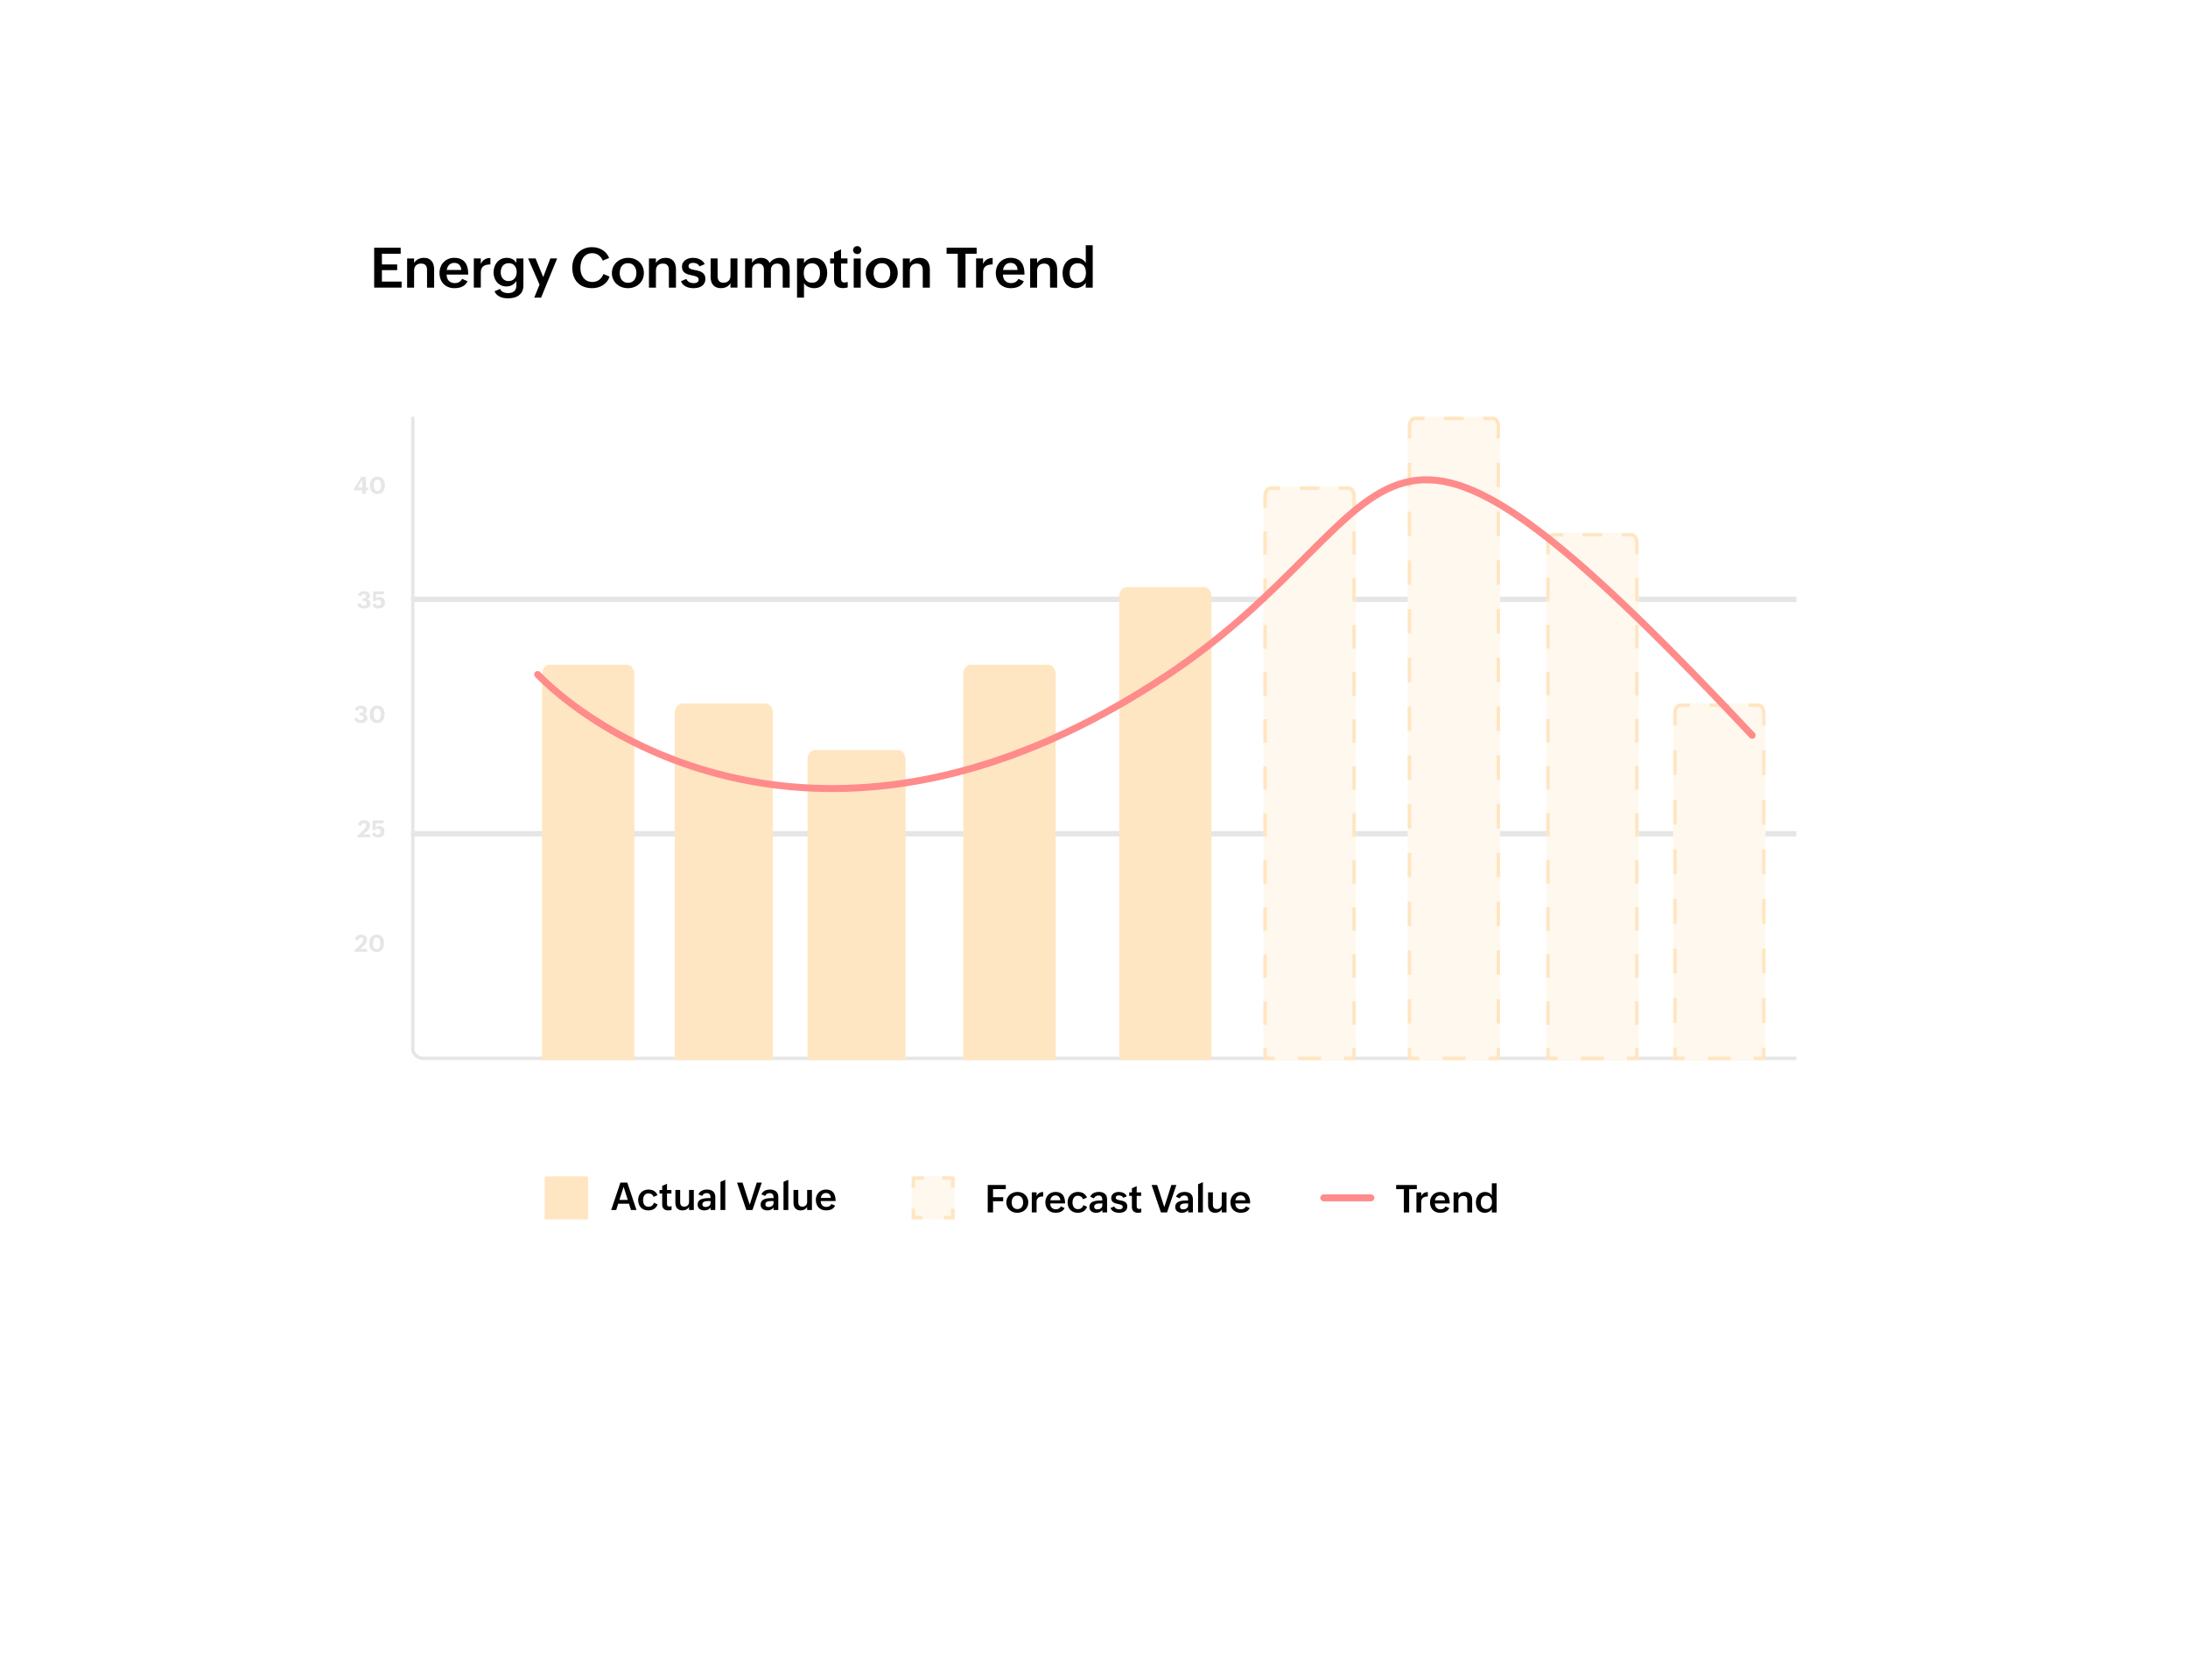 <svg width="319" height="245" viewBox="0 0 319 245" fill="none" xmlns="http://www.w3.org/2000/svg">
<g filter="url(#filter0_d_357_7067)">
<path d="M34 27.118C34 23.187 37.187 20 41.118 20H272.387C276.319 20 279.506 23.187 279.506 27.118V169L284.506 173.5L279.506 178V189.882C279.506 193.813 276.319 197 272.387 197H41.118C37.187 197 34 193.813 34 189.882V27.118Z" fill="white"/>
</g>
<path d="M158.3 41.228C158.229 41.349 158.138 41.461 158.026 41.561C157.918 41.659 157.797 41.743 157.665 41.812C157.535 41.878 157.397 41.929 157.252 41.967C157.109 42.004 156.967 42.022 156.827 42.022C156.501 42.022 156.218 41.964 155.977 41.847C155.738 41.728 155.54 41.569 155.381 41.371C155.225 41.169 155.108 40.935 155.031 40.667C154.954 40.4 154.916 40.117 154.916 39.818C154.916 39.526 154.958 39.247 155.043 38.979C155.128 38.709 155.252 38.472 155.417 38.268C155.583 38.064 155.787 37.901 156.028 37.78C156.269 37.658 156.546 37.597 156.858 37.597C157.155 37.597 157.432 37.658 157.689 37.78C157.946 37.899 158.149 38.087 158.3 38.344V35.762H159.313V41.943H158.3V41.228ZM157.133 41.228C157.342 41.228 157.522 41.189 157.673 41.112C157.824 41.033 157.947 40.927 158.042 40.795C158.14 40.662 158.212 40.509 158.257 40.334C158.302 40.159 158.324 39.974 158.324 39.778C158.324 39.584 158.302 39.404 158.257 39.237C158.214 39.068 158.146 38.921 158.05 38.797C157.955 38.669 157.832 38.57 157.681 38.499C157.532 38.427 157.352 38.391 157.141 38.391C156.918 38.391 156.731 38.431 156.58 38.511C156.429 38.59 156.306 38.697 156.211 38.832C156.118 38.967 156.052 39.124 156.012 39.301C155.973 39.478 155.953 39.665 155.953 39.861C155.953 40.039 155.975 40.211 156.02 40.378C156.065 40.542 156.136 40.687 156.231 40.815C156.326 40.939 156.448 41.04 156.596 41.116C156.747 41.191 156.926 41.228 157.133 41.228Z" fill="black"/>
<path d="M150.189 37.689H151.206V38.364C151.275 38.232 151.361 38.118 151.465 38.023C151.568 37.927 151.682 37.848 151.806 37.784C151.931 37.721 152.064 37.675 152.207 37.645C152.35 37.614 152.496 37.598 152.644 37.598C152.899 37.598 153.118 37.64 153.304 37.725C153.492 37.809 153.647 37.927 153.769 38.078C153.89 38.229 153.98 38.408 154.039 38.615C154.097 38.819 154.126 39.041 154.126 39.282V41.943H153.093V39.381C153.093 39.082 153.024 38.85 152.887 38.686C152.749 38.519 152.528 38.436 152.223 38.436C151.903 38.436 151.653 38.527 151.473 38.71C151.295 38.893 151.206 39.138 151.206 39.445V41.943H150.189V37.689Z" fill="black"/>
<path d="M149.271 41.018C149.184 41.206 149.071 41.365 148.933 41.495C148.798 41.622 148.647 41.725 148.481 41.804C148.316 41.881 148.139 41.937 147.948 41.971C147.76 42.006 147.568 42.023 147.372 42.023C147.036 42.023 146.733 41.97 146.463 41.864C146.193 41.755 145.962 41.604 145.771 41.411C145.583 41.215 145.438 40.981 145.335 40.708C145.234 40.435 145.184 40.133 145.184 39.802C145.184 39.49 145.235 39.2 145.339 38.932C145.442 38.662 145.587 38.429 145.775 38.233C145.963 38.035 146.189 37.88 146.451 37.769C146.713 37.655 147.004 37.598 147.325 37.598C148.013 37.598 148.526 37.8 148.862 38.205C149.201 38.608 149.37 39.22 149.37 40.041H146.22C146.22 40.221 146.246 40.388 146.296 40.541C146.349 40.692 146.426 40.823 146.526 40.934C146.627 41.043 146.751 41.129 146.9 41.193C147.048 41.254 147.219 41.284 147.412 41.284C147.645 41.284 147.853 41.235 148.036 41.137C148.218 41.039 148.365 40.881 148.477 40.664L149.271 41.018ZM148.357 39.373C148.342 39.05 148.242 38.797 148.06 38.615C147.879 38.429 147.638 38.337 147.337 38.337C147.178 38.337 147.035 38.363 146.908 38.416C146.78 38.469 146.671 38.542 146.578 38.634C146.488 38.727 146.414 38.837 146.355 38.964C146.297 39.089 146.257 39.225 146.236 39.373H148.357Z" fill="black"/>
<path d="M142.309 37.685H143.326V38.483C143.469 38.189 143.655 37.972 143.886 37.832C144.119 37.691 144.398 37.621 144.724 37.621V38.562C144.517 38.562 144.328 38.581 144.156 38.618C143.986 38.655 143.839 38.72 143.715 38.813C143.593 38.903 143.498 39.023 143.429 39.174C143.36 39.325 143.326 39.515 143.326 39.742V41.939H142.309V37.685Z" fill="black"/>
<path d="M139.636 37.003H138.008V36.125H142.389V37.003H140.765V41.941H139.636V37.003Z" fill="black"/>
<path d="M131.631 37.689H132.648V38.364C132.717 38.232 132.803 38.118 132.906 38.023C133.009 37.927 133.123 37.848 133.248 37.784C133.372 37.721 133.506 37.675 133.649 37.645C133.792 37.614 133.937 37.598 134.086 37.598C134.34 37.598 134.56 37.64 134.745 37.725C134.933 37.809 135.088 37.927 135.21 38.078C135.332 38.229 135.422 38.408 135.48 38.615C135.538 38.819 135.567 39.041 135.567 39.282V41.943H134.535V39.381C134.535 39.082 134.466 38.85 134.328 38.686C134.19 38.519 133.969 38.436 133.665 38.436C133.344 38.436 133.094 38.527 132.914 38.71C132.736 38.893 132.648 39.138 132.648 39.445V41.943H131.631V37.689Z" fill="black"/>
<path d="M126.225 39.826C126.225 39.492 126.288 39.189 126.415 38.916C126.545 38.641 126.719 38.407 126.936 38.213C127.153 38.017 127.404 37.867 127.69 37.761C127.979 37.652 128.284 37.598 128.604 37.598C128.927 37.598 129.228 37.652 129.506 37.761C129.784 37.867 130.025 38.017 130.229 38.213C130.435 38.407 130.597 38.64 130.713 38.913C130.83 39.183 130.888 39.48 130.888 39.806C130.888 40.14 130.827 40.443 130.705 40.716C130.584 40.989 130.417 41.222 130.205 41.415C129.996 41.608 129.749 41.758 129.466 41.864C129.183 41.97 128.881 42.023 128.56 42.023C128.237 42.023 127.933 41.97 127.647 41.864C127.363 41.755 127.116 41.604 126.904 41.411C126.695 41.218 126.529 40.987 126.407 40.72C126.286 40.45 126.225 40.152 126.225 39.826ZM128.588 41.24C128.8 41.24 128.981 41.201 129.132 41.121C129.286 41.042 129.412 40.937 129.51 40.807C129.608 40.675 129.679 40.523 129.724 40.35C129.772 40.178 129.796 40 129.796 39.814C129.796 39.618 129.771 39.434 129.72 39.262C129.67 39.087 129.593 38.935 129.49 38.805C129.389 38.673 129.262 38.57 129.109 38.495C128.955 38.419 128.774 38.38 128.564 38.38C128.35 38.38 128.166 38.42 128.012 38.499C127.861 38.579 127.738 38.686 127.643 38.821C127.547 38.953 127.477 39.108 127.432 39.286C127.387 39.461 127.365 39.646 127.365 39.842C127.365 40.03 127.39 40.209 127.44 40.378C127.49 40.548 127.566 40.696 127.667 40.823C127.77 40.95 127.897 41.052 128.048 41.129C128.202 41.203 128.382 41.24 128.588 41.24Z" fill="black"/>
<path d="M124.377 36.467C124.377 36.382 124.393 36.305 124.425 36.236C124.456 36.165 124.5 36.104 124.556 36.053C124.611 36.001 124.675 35.961 124.746 35.934C124.821 35.905 124.899 35.891 124.981 35.891C125.063 35.891 125.14 35.905 125.211 35.934C125.283 35.964 125.345 36.005 125.398 36.057C125.453 36.108 125.496 36.169 125.525 36.24C125.557 36.309 125.573 36.386 125.573 36.471C125.573 36.553 125.557 36.63 125.525 36.701C125.496 36.773 125.455 36.833 125.402 36.884C125.351 36.934 125.291 36.974 125.219 37.003C125.148 37.032 125.069 37.047 124.985 37.047C124.903 37.047 124.825 37.032 124.75 37.003C124.676 36.974 124.611 36.934 124.556 36.884C124.5 36.831 124.456 36.769 124.425 36.697C124.393 36.626 124.377 36.549 124.377 36.467ZM124.468 37.698H125.485V41.944H124.468V37.698Z" fill="black"/>
<path d="M123.593 41.909C123.482 41.94 123.37 41.965 123.256 41.984C123.142 42.003 123.021 42.012 122.894 42.012C122.489 42.012 122.173 41.907 121.945 41.698C121.717 41.486 121.603 41.168 121.603 40.745V38.433H121.031V37.686H121.603V36.808L122.62 36.367V37.686H123.558V38.433H122.62V40.653C122.62 40.82 122.659 40.953 122.735 41.051C122.815 41.146 122.949 41.194 123.137 41.194C123.208 41.194 123.282 41.187 123.359 41.174C123.438 41.158 123.517 41.137 123.593 41.11V41.909Z" fill="black"/>
<path d="M116.203 37.689H117.22V38.376C117.294 38.252 117.384 38.142 117.49 38.047C117.599 37.949 117.717 37.867 117.844 37.8C117.973 37.734 118.109 37.684 118.249 37.649C118.392 37.615 118.535 37.598 118.678 37.598C119.004 37.598 119.287 37.659 119.528 37.78C119.769 37.9 119.969 38.061 120.128 38.265C120.287 38.469 120.406 38.703 120.485 38.968C120.565 39.233 120.604 39.511 120.604 39.802C120.604 40.102 120.563 40.386 120.481 40.656C120.399 40.924 120.277 41.16 120.116 41.363C119.957 41.565 119.758 41.725 119.52 41.844C119.284 41.963 119.013 42.023 118.706 42.023C118.557 42.023 118.409 42.007 118.261 41.975C118.115 41.946 117.976 41.901 117.844 41.84C117.714 41.779 117.595 41.702 117.486 41.61C117.38 41.514 117.292 41.403 117.22 41.276V43.401H116.203V37.689ZM118.396 41.228C118.621 41.228 118.808 41.19 118.956 41.113C119.104 41.034 119.222 40.928 119.309 40.795C119.4 40.663 119.463 40.509 119.5 40.335C119.537 40.16 119.556 39.974 119.556 39.779C119.556 39.598 119.532 39.425 119.484 39.258C119.439 39.091 119.368 38.944 119.27 38.817C119.174 38.687 119.051 38.584 118.9 38.507C118.752 38.431 118.573 38.392 118.364 38.392C118.155 38.392 117.975 38.432 117.824 38.511C117.676 38.588 117.554 38.693 117.458 38.825C117.363 38.955 117.293 39.107 117.248 39.282C117.205 39.457 117.184 39.639 117.184 39.83C117.184 40.029 117.207 40.213 117.252 40.382C117.299 40.552 117.372 40.7 117.47 40.827C117.571 40.952 117.697 41.05 117.848 41.121C118.001 41.193 118.184 41.228 118.396 41.228Z" fill="black"/>
<path d="M108.631 37.689H109.648V38.34C109.711 38.219 109.789 38.111 109.882 38.019C109.977 37.926 110.082 37.849 110.196 37.788C110.312 37.725 110.436 37.677 110.565 37.645C110.698 37.614 110.833 37.598 110.971 37.598C111.103 37.598 111.231 37.612 111.356 37.641C111.483 37.67 111.601 37.717 111.709 37.78C111.821 37.841 111.919 37.919 112.003 38.015C112.088 38.11 112.156 38.224 112.206 38.356C112.367 38.113 112.579 37.926 112.842 37.796C113.104 37.664 113.387 37.598 113.692 37.598C113.935 37.598 114.147 37.64 114.327 37.725C114.507 37.809 114.657 37.926 114.776 38.074C114.895 38.22 114.984 38.393 115.042 38.595C115.1 38.796 115.13 39.014 115.13 39.25V41.943H114.117V39.314C114.117 39.046 114.049 38.833 113.914 38.674C113.782 38.515 113.579 38.436 113.306 38.436C113.158 38.436 113.027 38.461 112.913 38.511C112.799 38.559 112.704 38.625 112.627 38.71C112.55 38.795 112.492 38.897 112.452 39.016C112.413 39.132 112.393 39.259 112.393 39.397V41.943H111.376V39.314C111.376 39.046 111.308 38.833 111.173 38.674C111.038 38.515 110.834 38.436 110.561 38.436C110.416 38.436 110.286 38.461 110.172 38.511C110.058 38.559 109.962 38.625 109.882 38.71C109.805 38.795 109.747 38.897 109.707 39.016C109.668 39.132 109.648 39.259 109.648 39.397V41.943H108.631V37.689Z" fill="black"/>
<path d="M106.501 41.275C106.435 41.404 106.352 41.517 106.251 41.612C106.153 41.705 106.043 41.782 105.921 41.843C105.8 41.904 105.668 41.949 105.528 41.978C105.39 42.007 105.247 42.021 105.099 42.021C104.855 42.021 104.64 41.983 104.452 41.906C104.266 41.829 104.11 41.721 103.983 41.58C103.858 41.437 103.764 41.268 103.701 41.072C103.637 40.873 103.605 40.654 103.605 40.413V37.688H104.622V40.289C104.622 40.581 104.691 40.81 104.829 40.977C104.967 41.143 105.184 41.227 105.48 41.227C105.639 41.227 105.781 41.203 105.905 41.155C106.033 41.105 106.14 41.036 106.227 40.949C106.317 40.859 106.385 40.752 106.43 40.627C106.477 40.5 106.501 40.361 106.501 40.21V37.688H107.514V41.942H106.501V41.275Z" fill="black"/>
<path d="M100.072 40.676C100.111 40.779 100.167 40.871 100.238 40.95C100.31 41.027 100.392 41.091 100.485 41.141C100.577 41.191 100.678 41.23 100.787 41.256C100.898 41.28 101.01 41.292 101.124 41.292C101.206 41.292 101.291 41.285 101.379 41.272C101.466 41.256 101.545 41.23 101.617 41.193C101.688 41.153 101.747 41.101 101.792 41.038C101.839 40.971 101.863 40.888 101.863 40.787C101.863 40.681 101.837 40.594 101.784 40.525C101.731 40.456 101.658 40.4 101.565 40.355C101.475 40.307 101.371 40.268 101.251 40.239C101.135 40.208 101.01 40.178 100.878 40.152C100.709 40.115 100.536 40.074 100.362 40.029C100.189 39.981 100.035 39.913 99.897 39.826C99.759 39.736 99.647 39.617 99.559 39.469C99.472 39.32 99.428 39.127 99.428 38.889C99.428 38.669 99.474 38.478 99.567 38.317C99.66 38.155 99.78 38.021 99.929 37.915C100.08 37.809 100.249 37.73 100.437 37.677C100.628 37.624 100.82 37.598 101.013 37.598C101.183 37.598 101.355 37.615 101.529 37.649C101.704 37.681 101.868 37.734 102.022 37.808C102.178 37.882 102.319 37.979 102.443 38.098C102.57 38.215 102.668 38.356 102.737 38.523L101.982 38.849C101.94 38.754 101.884 38.674 101.815 38.611C101.747 38.544 101.67 38.49 101.585 38.448C101.5 38.405 101.412 38.375 101.319 38.356C101.226 38.338 101.136 38.329 101.049 38.329C100.964 38.329 100.882 38.338 100.803 38.356C100.723 38.372 100.652 38.4 100.588 38.44C100.527 38.477 100.478 38.526 100.441 38.587C100.404 38.648 100.385 38.722 100.385 38.809C100.385 38.907 100.409 38.988 100.457 39.051C100.507 39.112 100.573 39.164 100.656 39.206C100.74 39.246 100.84 39.279 100.953 39.306C101.067 39.332 101.188 39.357 101.315 39.381C101.49 39.416 101.667 39.455 101.847 39.5C102.027 39.545 102.19 39.613 102.336 39.703C102.484 39.793 102.605 39.915 102.697 40.068C102.79 40.219 102.836 40.419 102.836 40.668C102.836 40.917 102.787 41.129 102.689 41.304C102.594 41.476 102.466 41.615 102.304 41.721C102.145 41.827 101.962 41.904 101.756 41.951C101.549 41.999 101.335 42.023 101.112 42.023C100.924 42.023 100.736 42.006 100.548 41.971C100.36 41.937 100.184 41.88 100.02 41.8C99.856 41.721 99.709 41.616 99.579 41.487C99.452 41.357 99.355 41.197 99.289 41.006L100.072 40.676Z" fill="black"/>
<path d="M94.615 37.689H95.632V38.364C95.701 38.232 95.787 38.118 95.89 38.023C95.994 37.927 96.108 37.848 96.232 37.784C96.356 37.721 96.49 37.675 96.633 37.645C96.776 37.614 96.922 37.598 97.07 37.598C97.324 37.598 97.544 37.64 97.73 37.725C97.918 37.809 98.073 37.927 98.194 38.078C98.316 38.229 98.406 38.408 98.464 38.615C98.523 38.819 98.552 39.041 98.552 39.282V41.943H97.519V39.381C97.519 39.082 97.45 38.85 97.312 38.686C97.175 38.519 96.954 38.436 96.649 38.436C96.329 38.436 96.078 38.527 95.898 38.71C95.721 38.893 95.632 39.138 95.632 39.445V41.943H94.615V37.689Z" fill="black"/>
<path d="M89.211 39.826C89.211 39.492 89.275 39.189 89.402 38.916C89.531 38.641 89.705 38.407 89.922 38.213C90.139 38.017 90.391 37.867 90.677 37.761C90.965 37.652 91.27 37.598 91.59 37.598C91.913 37.598 92.214 37.652 92.492 37.761C92.77 37.867 93.011 38.017 93.215 38.213C93.422 38.407 93.583 38.64 93.7 38.913C93.816 39.183 93.874 39.48 93.874 39.806C93.874 40.14 93.814 40.443 93.692 40.716C93.57 40.989 93.403 41.222 93.191 41.415C92.982 41.608 92.736 41.758 92.452 41.864C92.169 41.97 91.867 42.023 91.547 42.023C91.224 42.023 90.919 41.97 90.633 41.864C90.35 41.755 90.102 41.604 89.89 41.411C89.681 41.218 89.516 40.987 89.394 40.72C89.272 40.45 89.211 40.152 89.211 39.826ZM91.575 41.24C91.786 41.24 91.968 41.201 92.119 41.121C92.272 41.042 92.398 40.937 92.496 40.807C92.594 40.675 92.665 40.523 92.711 40.35C92.758 40.178 92.782 40 92.782 39.814C92.782 39.618 92.757 39.434 92.707 39.262C92.656 39.087 92.579 38.935 92.476 38.805C92.376 38.673 92.248 38.57 92.095 38.495C91.941 38.419 91.76 38.38 91.551 38.38C91.336 38.38 91.152 38.42 90.999 38.499C90.847 38.579 90.724 38.686 90.629 38.821C90.534 38.953 90.463 39.108 90.418 39.286C90.374 39.461 90.351 39.646 90.351 39.842C90.351 40.03 90.376 40.209 90.427 40.378C90.477 40.548 90.552 40.696 90.653 40.823C90.756 40.95 90.883 41.052 91.034 41.129C91.188 41.203 91.368 41.24 91.575 41.24Z" fill="black"/>
<path d="M88.87 40.341C88.78 40.616 88.65 40.859 88.48 41.068C88.311 41.277 88.115 41.453 87.892 41.596C87.67 41.737 87.426 41.843 87.162 41.914C86.897 41.986 86.624 42.021 86.343 42.021C85.875 42.021 85.459 41.95 85.096 41.807C84.736 41.664 84.433 41.461 84.186 41.199C83.94 40.937 83.753 40.62 83.626 40.25C83.499 39.876 83.436 39.462 83.436 39.006C83.436 38.588 83.504 38.199 83.642 37.839C83.782 37.478 83.978 37.166 84.23 36.901C84.482 36.633 84.784 36.424 85.136 36.273C85.491 36.12 85.882 36.043 86.311 36.043C86.587 36.043 86.85 36.076 87.102 36.142C87.356 36.209 87.592 36.308 87.809 36.44C88.026 36.57 88.22 36.733 88.389 36.929C88.561 37.125 88.701 37.352 88.81 37.612L87.881 38.005C87.82 37.846 87.739 37.701 87.638 37.568C87.538 37.433 87.421 37.318 87.289 37.223C87.159 37.127 87.015 37.053 86.856 37C86.7 36.947 86.534 36.921 86.359 36.921C86.052 36.921 85.788 36.982 85.569 37.104C85.349 37.223 85.169 37.382 85.028 37.58C84.888 37.779 84.785 38.007 84.719 38.264C84.652 38.518 84.619 38.779 84.619 39.046C84.619 39.327 84.654 39.593 84.723 39.844C84.794 40.093 84.903 40.313 85.048 40.504C85.194 40.692 85.378 40.842 85.6 40.953C85.823 41.064 86.085 41.12 86.387 41.12C86.578 41.12 86.755 41.092 86.919 41.036C87.086 40.981 87.236 40.903 87.368 40.802C87.503 40.699 87.621 40.575 87.722 40.432C87.822 40.289 87.906 40.13 87.972 39.956L88.87 40.341Z" fill="black"/>
<path d="M78.662 41.509L76.994 37.688H78.083L79.199 40.405L80.24 37.688H81.229L78.889 43.4H77.892L78.662 41.509Z" fill="black"/>
<path d="M72.9 42.13C72.953 42.249 73.022 42.347 73.107 42.424C73.192 42.504 73.286 42.566 73.389 42.611C73.495 42.658 73.606 42.691 73.723 42.71C73.839 42.731 73.957 42.742 74.076 42.742C74.455 42.742 74.751 42.649 74.966 42.464C75.18 42.281 75.288 41.996 75.288 41.61V40.974C75.216 41.096 75.128 41.207 75.022 41.308C74.918 41.406 74.805 41.489 74.68 41.558C74.556 41.627 74.423 41.68 74.283 41.717C74.145 41.754 74.005 41.773 73.862 41.773C73.56 41.773 73.291 41.718 73.055 41.61C72.82 41.498 72.62 41.349 72.456 41.161C72.294 40.973 72.171 40.756 72.086 40.509C72.001 40.26 71.959 39.997 71.959 39.719C71.959 39.433 72.004 39.161 72.094 38.905C72.184 38.648 72.312 38.423 72.479 38.229C72.646 38.036 72.849 37.882 73.087 37.769C73.326 37.655 73.592 37.598 73.886 37.598C74.174 37.598 74.442 37.657 74.688 37.776C74.937 37.896 75.137 38.084 75.288 38.34V37.689H76.309V41.626C76.309 41.959 76.25 42.245 76.134 42.484C76.017 42.722 75.857 42.917 75.653 43.068C75.452 43.218 75.215 43.328 74.942 43.397C74.672 43.469 74.383 43.505 74.076 43.505C73.878 43.505 73.679 43.489 73.48 43.457C73.282 43.425 73.094 43.37 72.916 43.29C72.742 43.213 72.583 43.109 72.44 42.976C72.297 42.846 72.183 42.681 72.098 42.48L72.9 42.13ZM74.128 40.99C74.326 40.99 74.5 40.956 74.648 40.887C74.799 40.818 74.925 40.724 75.026 40.605C75.126 40.486 75.202 40.345 75.252 40.184C75.302 40.022 75.328 39.849 75.328 39.663C75.328 39.48 75.302 39.311 75.252 39.155C75.204 38.999 75.132 38.864 75.034 38.75C74.938 38.633 74.818 38.543 74.672 38.48C74.526 38.413 74.357 38.38 74.164 38.38C73.96 38.38 73.785 38.417 73.639 38.491C73.494 38.563 73.373 38.661 73.278 38.785C73.185 38.907 73.116 39.05 73.071 39.214C73.026 39.379 73.004 39.553 73.004 39.739C73.004 39.906 73.029 40.065 73.079 40.215C73.129 40.366 73.202 40.5 73.298 40.617C73.396 40.73 73.513 40.822 73.651 40.891C73.792 40.957 73.95 40.99 74.128 40.99Z" fill="black"/>
<path d="M69.082 37.685H70.099V38.483C70.242 38.189 70.429 37.972 70.659 37.832C70.892 37.691 71.171 37.621 71.497 37.621V38.562C71.291 38.562 71.101 38.581 70.929 38.618C70.76 38.655 70.613 38.72 70.488 38.813C70.366 38.903 70.271 39.023 70.202 39.174C70.133 39.325 70.099 39.515 70.099 39.742V41.939H69.082V37.685Z" fill="black"/>
<path d="M68.168 41.018C68.08 41.206 67.968 41.365 67.83 41.495C67.695 41.622 67.544 41.725 67.377 41.804C67.213 41.881 67.035 41.937 66.845 41.971C66.657 42.006 66.465 42.023 66.269 42.023C65.933 42.023 65.629 41.97 65.359 41.864C65.089 41.755 64.859 41.604 64.668 41.411C64.48 41.215 64.334 40.981 64.231 40.708C64.13 40.435 64.08 40.133 64.08 39.802C64.08 39.49 64.132 39.2 64.235 38.932C64.338 38.662 64.484 38.429 64.672 38.233C64.86 38.035 65.085 37.88 65.347 37.769C65.609 37.655 65.901 37.598 66.221 37.598C66.91 37.598 67.422 37.8 67.758 38.205C68.097 38.608 68.267 39.22 68.267 40.041H65.117C65.117 40.221 65.142 40.388 65.192 40.541C65.245 40.692 65.322 40.823 65.423 40.934C65.523 41.043 65.648 41.129 65.796 41.193C65.944 41.254 66.115 41.284 66.309 41.284C66.542 41.284 66.749 41.235 66.932 41.137C67.115 41.039 67.262 40.881 67.373 40.664L68.168 41.018ZM67.254 39.373C67.238 39.05 67.139 38.797 66.956 38.615C66.776 38.429 66.535 38.337 66.233 38.337C66.074 38.337 65.931 38.363 65.804 38.416C65.677 38.469 65.567 38.542 65.474 38.634C65.384 38.727 65.31 38.837 65.252 38.964C65.194 39.089 65.154 39.225 65.133 39.373H67.254Z" fill="black"/>
<path d="M59.357 37.689H60.374V38.364C60.443 38.232 60.529 38.118 60.633 38.023C60.736 37.927 60.85 37.848 60.974 37.784C61.099 37.721 61.232 37.675 61.375 37.645C61.518 37.614 61.664 37.598 61.812 37.598C62.067 37.598 62.286 37.64 62.472 37.725C62.66 37.809 62.815 37.927 62.937 38.078C63.058 38.229 63.148 38.408 63.207 38.615C63.265 38.819 63.294 39.041 63.294 39.282V41.943H62.261V39.381C62.261 39.082 62.192 38.85 62.055 38.686C61.917 38.519 61.696 38.436 61.391 38.436C61.071 38.436 60.821 38.527 60.641 38.71C60.463 38.893 60.374 39.138 60.374 39.445V41.943H59.357V37.689Z" fill="black"/>
<path d="M54.553 36.125H58.418V37.003H55.681V38.564H57.905V39.394H55.681V41.063H58.553V41.941H54.553V36.125Z" fill="black"/>
<path d="M121.757 175.82C121.697 175.949 121.62 176.059 121.525 176.148C121.432 176.235 121.329 176.306 121.214 176.361C121.101 176.414 120.979 176.452 120.848 176.476C120.719 176.499 120.587 176.511 120.452 176.511C120.221 176.511 120.012 176.475 119.827 176.402C119.641 176.327 119.483 176.223 119.351 176.09C119.222 175.956 119.122 175.795 119.051 175.607C118.982 175.42 118.947 175.212 118.947 174.984C118.947 174.77 118.983 174.57 119.054 174.386C119.125 174.201 119.225 174.04 119.354 173.906C119.483 173.769 119.638 173.663 119.818 173.586C119.999 173.508 120.199 173.469 120.419 173.469C120.893 173.469 121.245 173.608 121.476 173.887C121.709 174.163 121.826 174.584 121.826 175.148H119.66C119.66 175.272 119.677 175.387 119.712 175.492C119.748 175.596 119.801 175.686 119.87 175.763C119.94 175.837 120.025 175.897 120.127 175.94C120.229 175.982 120.346 176.003 120.479 176.003C120.64 176.003 120.782 175.969 120.908 175.902C121.034 175.835 121.135 175.726 121.211 175.577L121.757 175.82ZM121.129 174.689C121.118 174.467 121.05 174.294 120.924 174.168C120.801 174.04 120.635 173.977 120.427 173.977C120.318 173.977 120.22 173.995 120.133 174.031C120.045 174.068 119.97 174.118 119.906 174.182C119.844 174.245 119.793 174.321 119.753 174.408C119.713 174.494 119.686 174.588 119.671 174.689H121.129Z" fill="black"/>
<path d="M117.678 175.997C117.633 176.087 117.576 176.164 117.506 176.229C117.439 176.293 117.363 176.346 117.28 176.388C117.196 176.43 117.106 176.461 117.009 176.481C116.915 176.501 116.816 176.511 116.714 176.511C116.547 176.511 116.398 176.484 116.269 176.432C116.142 176.379 116.034 176.304 115.947 176.208C115.861 176.109 115.797 175.993 115.753 175.858C115.709 175.721 115.688 175.57 115.688 175.405V173.531H116.387V175.32C116.387 175.52 116.434 175.678 116.529 175.792C116.623 175.907 116.773 175.965 116.977 175.965C117.086 175.965 117.183 175.948 117.269 175.915C117.356 175.881 117.43 175.833 117.49 175.773C117.552 175.711 117.598 175.638 117.629 175.552C117.662 175.465 117.678 175.369 117.678 175.265V173.531H118.375V176.456H117.678V175.997Z" fill="black"/>
<path d="M114.232 172.346L114.932 172.043V176.456H114.232V172.346Z" fill="black"/>
<path d="M112.784 176.099C112.673 176.246 112.539 176.352 112.382 176.415C112.227 176.479 112.059 176.511 111.877 176.511C111.74 176.511 111.612 176.494 111.492 176.459C111.373 176.425 111.27 176.372 111.181 176.301C111.093 176.23 111.024 176.141 110.973 176.036C110.922 175.928 110.896 175.803 110.896 175.659C110.896 175.524 110.918 175.408 110.962 175.309C111.008 175.209 111.068 175.125 111.142 175.055C111.219 174.986 111.308 174.93 111.41 174.886C111.512 174.842 111.619 174.809 111.732 174.785C111.847 174.76 111.964 174.742 112.084 174.733C112.205 174.724 112.321 174.72 112.434 174.72H112.778V174.673C112.778 174.569 112.77 174.476 112.754 174.392C112.739 174.306 112.711 174.234 112.669 174.176C112.627 174.116 112.569 174.07 112.494 174.04C112.421 174.007 112.326 173.99 112.207 173.99C112.065 173.99 111.934 174.027 111.814 174.1C111.696 174.171 111.61 174.273 111.557 174.408L111.014 174.173C111.063 174.044 111.132 173.935 111.221 173.846C111.311 173.756 111.412 173.684 111.525 173.627C111.637 173.571 111.759 173.531 111.888 173.507C112.017 173.481 112.147 173.469 112.278 173.469C112.451 173.469 112.611 173.491 112.756 173.534C112.902 173.576 113.028 173.641 113.133 173.728C113.241 173.816 113.323 173.928 113.382 174.064C113.442 174.199 113.472 174.359 113.472 174.545V176.456H112.784V176.099ZM112.426 175.148C112.346 175.148 112.257 175.153 112.158 175.162C112.062 175.169 111.971 175.189 111.885 175.222C111.801 175.255 111.731 175.303 111.675 175.367C111.618 175.431 111.59 175.518 111.59 175.629C111.59 175.7 111.602 175.76 111.626 175.809C111.649 175.857 111.682 175.896 111.724 175.927C111.768 175.958 111.818 175.98 111.874 175.995C111.931 176.008 111.992 176.014 112.057 176.014C112.146 176.014 112.234 176.002 112.319 175.979C112.405 175.955 112.481 175.919 112.549 175.872C112.618 175.825 112.673 175.765 112.715 175.692C112.757 175.617 112.778 175.531 112.778 175.432V175.148H112.426Z" fill="black"/>
<path d="M107.457 172.457H108.26L109.303 175.677L110.335 172.457H111.065L109.705 176.455H108.809L107.457 172.457Z" fill="black"/>
<path d="M105.043 172.346L105.742 172.043V176.456H105.043V172.346Z" fill="black"/>
<path d="M103.598 176.099C103.487 176.246 103.353 176.352 103.197 176.415C103.042 176.479 102.873 176.511 102.691 176.511C102.555 176.511 102.426 176.494 102.306 176.459C102.188 176.425 102.084 176.372 101.995 176.301C101.908 176.23 101.838 176.141 101.787 176.036C101.736 175.928 101.711 175.803 101.711 175.659C101.711 175.524 101.733 175.408 101.776 175.309C101.822 175.209 101.882 175.125 101.957 175.055C102.033 174.986 102.122 174.93 102.224 174.886C102.326 174.842 102.434 174.809 102.547 174.785C102.661 174.76 102.779 174.742 102.899 174.733C103.019 174.724 103.136 174.72 103.248 174.72H103.593V174.673C103.593 174.569 103.584 174.476 103.568 174.392C103.553 174.306 103.525 174.234 103.483 174.176C103.441 174.116 103.383 174.07 103.309 174.04C103.236 174.007 103.14 173.99 103.022 173.99C102.88 173.99 102.749 174.027 102.629 174.1C102.51 174.171 102.425 174.273 102.372 174.408L101.828 174.173C101.878 174.044 101.947 173.935 102.036 173.846C102.125 173.756 102.226 173.684 102.339 173.627C102.452 173.571 102.573 173.531 102.702 173.507C102.832 173.481 102.962 173.469 103.093 173.469C103.266 173.469 103.425 173.491 103.571 173.534C103.716 173.576 103.842 173.641 103.948 173.728C104.055 173.816 104.138 173.928 104.196 174.064C104.256 174.199 104.286 174.359 104.286 174.545V176.456H103.598V176.099ZM103.24 175.148C103.16 175.148 103.071 175.153 102.973 175.162C102.876 175.169 102.785 175.189 102.7 175.222C102.616 175.255 102.546 175.303 102.489 175.367C102.433 175.431 102.405 175.518 102.405 175.629C102.405 175.7 102.416 175.76 102.44 175.809C102.464 175.857 102.497 175.896 102.538 175.927C102.582 175.958 102.632 175.98 102.689 175.995C102.745 176.008 102.806 176.014 102.872 176.014C102.961 176.014 103.048 176.002 103.134 175.979C103.219 175.955 103.296 175.919 103.363 175.872C103.432 175.825 103.488 175.765 103.53 175.692C103.572 175.617 103.593 175.531 103.593 175.432V175.148H103.24Z" fill="black"/>
<path d="M100.458 175.997C100.412 176.087 100.355 176.164 100.286 176.229C100.218 176.293 100.143 176.346 100.059 176.388C99.975 176.43 99.885 176.461 99.789 176.481C99.694 176.501 99.596 176.511 99.494 176.511C99.326 176.511 99.178 176.484 99.049 176.432C98.921 176.379 98.814 176.304 98.726 176.208C98.641 176.109 98.576 175.993 98.532 175.858C98.489 175.721 98.467 175.57 98.467 175.405V173.531H99.166V175.32C99.166 175.52 99.213 175.678 99.308 175.792C99.403 175.907 99.552 175.965 99.756 175.965C99.865 175.965 99.963 175.948 100.048 175.915C100.135 175.881 100.209 175.833 100.269 175.773C100.331 175.711 100.378 175.638 100.409 175.552C100.441 175.465 100.458 175.369 100.458 175.265V173.531H101.154V176.456H100.458V175.997Z" fill="black"/>
<path d="M97.914 176.439C97.837 176.46 97.76 176.478 97.682 176.491C97.603 176.503 97.521 176.51 97.433 176.51C97.155 176.51 96.937 176.438 96.781 176.294C96.624 176.148 96.546 175.93 96.546 175.638V174.049H96.152V173.536H96.546V172.932L97.245 172.629V173.536H97.889V174.049H97.245V175.576C97.245 175.69 97.271 175.781 97.324 175.849C97.379 175.914 97.471 175.947 97.6 175.947C97.649 175.947 97.7 175.942 97.753 175.933C97.807 175.922 97.861 175.908 97.914 175.89V176.439Z" fill="black"/>
<path d="M95.874 175.629C95.825 175.782 95.755 175.914 95.666 176.025C95.577 176.136 95.473 176.228 95.355 176.301C95.237 176.372 95.106 176.425 94.964 176.459C94.822 176.494 94.675 176.511 94.522 176.511C94.291 176.511 94.083 176.474 93.899 176.399C93.715 176.324 93.56 176.221 93.432 176.088C93.305 175.953 93.207 175.792 93.14 175.604C93.073 175.417 93.039 175.21 93.039 174.984C93.039 174.768 93.076 174.567 93.148 174.381C93.223 174.195 93.327 174.035 93.46 173.9C93.593 173.766 93.75 173.66 93.932 173.583C94.116 173.507 94.318 173.469 94.538 173.469C94.686 173.469 94.827 173.485 94.962 173.518C95.098 173.549 95.224 173.598 95.338 173.665C95.453 173.731 95.554 173.816 95.642 173.919C95.731 174.023 95.803 174.147 95.857 174.291L95.292 174.539C95.234 174.374 95.137 174.246 95.003 174.157C94.87 174.068 94.715 174.023 94.538 174.023C94.396 174.023 94.275 174.051 94.175 174.108C94.077 174.164 93.997 174.24 93.935 174.334C93.873 174.427 93.827 174.534 93.798 174.654C93.771 174.772 93.757 174.894 93.757 175.02C93.757 175.149 93.772 175.272 93.801 175.389C93.83 175.505 93.877 175.607 93.94 175.694C94.004 175.782 94.086 175.852 94.186 175.905C94.286 175.956 94.407 175.981 94.549 175.981C94.751 175.981 94.919 175.929 95.052 175.826C95.185 175.722 95.281 175.578 95.341 175.394L95.874 175.629Z" fill="black"/>
<path d="M90.455 172.457H91.457L92.798 176.455H91.998L91.7 175.532H90.13L89.84 176.455H89.106L90.455 172.457ZM91.528 174.978L90.919 173.082L90.307 174.978H91.528Z" fill="black"/>
<path d="M182.203 176.168C182.143 176.297 182.065 176.406 181.971 176.495C181.878 176.583 181.774 176.654 181.659 176.709C181.546 176.761 181.424 176.8 181.293 176.823C181.164 176.847 181.032 176.859 180.897 176.859C180.666 176.859 180.458 176.822 180.272 176.749C180.086 176.675 179.928 176.571 179.797 176.438C179.667 176.303 179.567 176.142 179.496 175.955C179.427 175.767 179.393 175.56 179.393 175.332C179.393 175.117 179.428 174.918 179.499 174.734C179.57 174.548 179.67 174.388 179.799 174.253C179.929 174.117 180.084 174.01 180.264 173.934C180.444 173.856 180.644 173.816 180.865 173.816C181.338 173.816 181.69 173.956 181.921 174.234C182.155 174.511 182.271 174.932 182.271 175.496H180.105C180.105 175.62 180.123 175.734 180.157 175.84C180.194 175.944 180.246 176.034 180.316 176.11C180.385 176.185 180.47 176.244 180.572 176.288C180.674 176.33 180.792 176.351 180.925 176.351C181.085 176.351 181.228 176.317 181.353 176.25C181.479 176.182 181.58 176.074 181.657 175.925L182.203 176.168ZM181.575 175.037C181.564 174.815 181.495 174.641 181.37 174.516C181.246 174.388 181.08 174.324 180.873 174.324C180.764 174.324 180.665 174.343 180.578 174.379C180.49 174.415 180.415 174.465 180.351 174.529C180.289 174.593 180.238 174.668 180.198 174.756C180.158 174.841 180.131 174.935 180.116 175.037H181.575Z" fill="black"/>
<path d="M178.126 176.345C178.08 176.434 178.023 176.512 177.954 176.577C177.886 176.641 177.811 176.694 177.727 176.736C177.643 176.777 177.553 176.808 177.457 176.828C177.362 176.848 177.264 176.858 177.162 176.858C176.994 176.858 176.846 176.832 176.716 176.779C176.589 176.726 176.482 176.652 176.394 176.555C176.309 176.457 176.244 176.34 176.2 176.206C176.157 176.069 176.135 175.918 176.135 175.752V173.879H176.834V175.668C176.834 175.868 176.881 176.025 176.976 176.14C177.071 176.255 177.22 176.312 177.424 176.312C177.533 176.312 177.63 176.296 177.716 176.263C177.803 176.228 177.877 176.181 177.937 176.121C177.999 176.059 178.046 175.985 178.076 175.9C178.109 175.812 178.126 175.717 178.126 175.613V173.879H178.822V176.804H178.126V176.345Z" fill="black"/>
<path d="M174.676 172.694L175.375 172.391V176.804H174.676V172.694Z" fill="black"/>
<path d="M173.231 176.446C173.12 176.594 172.986 176.699 172.829 176.763C172.675 176.827 172.506 176.859 172.324 176.859C172.188 176.859 172.059 176.841 171.939 176.807C171.821 176.772 171.717 176.719 171.628 176.648C171.54 176.577 171.471 176.489 171.42 176.384C171.369 176.276 171.344 176.15 171.344 176.007C171.344 175.872 171.366 175.755 171.409 175.657C171.455 175.557 171.515 175.472 171.59 175.403C171.666 175.334 171.755 175.277 171.857 175.234C171.959 175.19 172.067 175.156 172.179 175.133C172.294 175.107 172.412 175.09 172.532 175.081C172.652 175.072 172.768 175.067 172.881 175.067H173.225V175.021C173.225 174.917 173.217 174.823 173.201 174.739C173.186 174.654 173.158 174.582 173.116 174.524C173.074 174.464 173.016 174.418 172.941 174.387C172.869 174.354 172.773 174.338 172.655 174.338C172.513 174.338 172.382 174.374 172.261 174.447C172.143 174.518 172.057 174.621 172.005 174.756L171.461 174.521C171.51 174.392 171.58 174.282 171.669 174.193C171.758 174.104 171.859 174.031 171.972 173.975C172.085 173.918 172.206 173.878 172.335 173.855C172.464 173.829 172.595 173.816 172.726 173.816C172.899 173.816 173.058 173.838 173.204 173.882C173.349 173.924 173.475 173.988 173.58 174.076C173.688 174.163 173.771 174.275 173.829 174.412C173.889 174.546 173.919 174.707 173.919 174.892V176.804H173.231V176.446ZM172.873 175.496C172.793 175.496 172.704 175.501 172.605 175.51C172.509 175.517 172.418 175.537 172.332 175.57C172.249 175.602 172.179 175.651 172.122 175.714C172.066 175.778 172.037 175.866 172.037 175.977C172.037 176.048 172.049 176.108 172.073 176.157C172.097 176.204 172.129 176.243 172.171 176.274C172.215 176.305 172.265 176.328 172.321 176.343C172.378 176.355 172.439 176.362 172.504 176.362C172.594 176.362 172.681 176.35 172.767 176.326C172.852 176.303 172.929 176.267 172.996 176.22C173.065 176.172 173.121 176.112 173.163 176.039C173.204 175.965 173.225 175.878 173.225 175.78V175.496H172.873Z" fill="black"/>
<path d="M167.902 172.805H168.705L169.748 176.025L170.781 172.805H171.51L170.15 176.803H169.254L167.902 172.805Z" fill="black"/>
<path d="M166.394 176.786C166.318 176.808 166.24 176.825 166.162 176.838C166.084 176.851 166.001 176.857 165.914 176.857C165.635 176.857 165.418 176.785 165.261 176.642C165.104 176.496 165.026 176.277 165.026 175.986V174.397H164.633V173.883H165.026V173.28L165.725 172.977V173.883H166.37V174.397H165.725V175.923C165.725 176.038 165.752 176.129 165.804 176.196C165.859 176.262 165.951 176.295 166.08 176.295C166.129 176.295 166.18 176.29 166.233 176.281C166.288 176.27 166.341 176.256 166.394 176.237V176.786Z" fill="black"/>
<path d="M162.452 175.933C162.479 176.004 162.518 176.067 162.567 176.121C162.616 176.174 162.672 176.218 162.736 176.252C162.8 176.287 162.869 176.313 162.944 176.332C163.02 176.348 163.097 176.356 163.176 176.356C163.232 176.356 163.29 176.352 163.351 176.343C163.411 176.332 163.465 176.313 163.514 176.288C163.564 176.261 163.604 176.225 163.635 176.181C163.667 176.136 163.684 176.079 163.684 176.009C163.684 175.937 163.666 175.876 163.629 175.829C163.593 175.782 163.543 175.743 163.479 175.712C163.417 175.679 163.345 175.653 163.263 175.633C163.183 175.611 163.097 175.591 163.006 175.572C162.89 175.547 162.772 175.519 162.651 175.488C162.533 175.455 162.427 175.409 162.332 175.348C162.237 175.287 162.16 175.205 162.1 175.103C162.04 175.001 162.01 174.868 162.01 174.704C162.01 174.553 162.042 174.422 162.105 174.311C162.169 174.2 162.252 174.108 162.354 174.035C162.458 173.962 162.574 173.907 162.703 173.871C162.834 173.835 162.966 173.816 163.099 173.816C163.216 173.816 163.334 173.828 163.454 173.852C163.574 173.874 163.687 173.91 163.793 173.961C163.9 174.012 163.997 174.079 164.082 174.161C164.17 174.241 164.237 174.338 164.285 174.453L163.766 174.677C163.737 174.611 163.698 174.557 163.651 174.513C163.604 174.467 163.551 174.43 163.493 174.401C163.434 174.372 163.373 174.351 163.31 174.338C163.246 174.325 163.184 174.319 163.124 174.319C163.066 174.319 163.009 174.325 162.955 174.338C162.9 174.349 162.851 174.368 162.807 174.395C162.765 174.421 162.732 174.455 162.706 174.496C162.681 174.538 162.668 174.589 162.668 174.649C162.668 174.717 162.684 174.772 162.717 174.816C162.752 174.858 162.797 174.893 162.854 174.922C162.912 174.95 162.98 174.973 163.058 174.991C163.137 175.009 163.219 175.026 163.307 175.043C163.427 175.066 163.549 175.094 163.673 175.125C163.797 175.155 163.909 175.202 164.009 175.264C164.111 175.326 164.194 175.409 164.257 175.515C164.321 175.619 164.353 175.756 164.353 175.927C164.353 176.099 164.319 176.244 164.252 176.364C164.186 176.483 164.098 176.578 163.987 176.651C163.878 176.724 163.752 176.777 163.61 176.81C163.468 176.842 163.321 176.859 163.168 176.859C163.038 176.859 162.909 176.847 162.78 176.823C162.651 176.8 162.529 176.76 162.417 176.706C162.304 176.651 162.203 176.579 162.113 176.49C162.026 176.401 161.96 176.291 161.914 176.16L162.452 175.933Z" fill="black"/>
<path d="M160.719 176.446C160.608 176.594 160.474 176.699 160.318 176.763C160.163 176.827 159.995 176.859 159.812 176.859C159.676 176.859 159.548 176.841 159.427 176.807C159.309 176.772 159.205 176.719 159.116 176.648C159.029 176.577 158.959 176.489 158.908 176.384C158.858 176.276 158.832 176.15 158.832 176.007C158.832 175.872 158.854 175.755 158.898 175.657C158.943 175.557 159.003 175.472 159.078 175.403C159.154 175.334 159.243 175.277 159.345 175.234C159.447 175.19 159.555 175.156 159.668 175.133C159.782 175.107 159.9 175.09 160.02 175.081C160.14 175.072 160.257 175.067 160.37 175.067H160.714V175.021C160.714 174.917 160.705 174.823 160.689 174.739C160.675 174.654 160.646 174.582 160.604 174.524C160.563 174.464 160.504 174.418 160.43 174.387C160.357 174.354 160.261 174.338 160.143 174.338C160.001 174.338 159.87 174.374 159.75 174.447C159.631 174.518 159.546 174.621 159.493 174.756L158.949 174.521C158.999 174.392 159.068 174.282 159.157 174.193C159.246 174.104 159.347 174.031 159.46 173.975C159.573 173.918 159.694 173.878 159.823 173.855C159.953 173.829 160.083 173.816 160.214 173.816C160.387 173.816 160.546 173.838 160.692 173.882C160.837 173.924 160.963 173.988 161.069 174.076C161.176 174.163 161.259 174.275 161.317 174.412C161.377 174.546 161.407 174.707 161.407 174.892V176.804H160.719V176.446ZM160.361 175.496C160.281 175.496 160.192 175.501 160.094 175.51C159.997 175.517 159.906 175.537 159.821 175.57C159.737 175.602 159.667 175.651 159.61 175.714C159.554 175.778 159.526 175.866 159.526 175.977C159.526 176.048 159.538 176.108 159.561 176.157C159.585 176.204 159.618 176.243 159.66 176.274C159.703 176.305 159.753 176.328 159.81 176.343C159.866 176.355 159.927 176.362 159.993 176.362C160.082 176.362 160.169 176.35 160.255 176.326C160.34 176.303 160.417 176.267 160.484 176.22C160.553 176.172 160.609 176.112 160.651 176.039C160.693 175.965 160.714 175.878 160.714 175.78V175.496H160.361Z" fill="black"/>
<path d="M158.485 175.977C158.436 176.13 158.367 176.262 158.278 176.373C158.188 176.484 158.085 176.576 157.966 176.648C157.848 176.719 157.718 176.772 157.576 176.807C157.434 176.841 157.286 176.859 157.133 176.859C156.902 176.859 156.695 176.821 156.511 176.747C156.327 176.672 156.171 176.568 156.044 176.435C155.916 176.301 155.819 176.14 155.751 175.952C155.684 175.765 155.65 175.558 155.65 175.332C155.65 175.115 155.687 174.914 155.76 174.729C155.834 174.543 155.938 174.383 156.071 174.248C156.204 174.113 156.361 174.008 156.543 173.931C156.727 173.855 156.929 173.816 157.15 173.816C157.297 173.816 157.438 173.833 157.573 173.866C157.71 173.897 157.835 173.946 157.95 174.013C158.065 174.079 158.166 174.163 158.253 174.267C158.342 174.371 158.414 174.495 158.469 174.638L157.903 174.887C157.845 174.721 157.749 174.594 157.614 174.505C157.481 174.415 157.326 174.371 157.15 174.371C157.008 174.371 156.887 174.399 156.786 174.455C156.688 174.512 156.608 174.587 156.546 174.682C156.484 174.775 156.439 174.881 156.41 175.002C156.382 175.12 156.369 175.242 156.369 175.368C156.369 175.497 156.383 175.62 156.412 175.736C156.441 175.853 156.488 175.955 156.552 176.042C156.615 176.13 156.697 176.2 156.797 176.252C156.898 176.303 157.019 176.329 157.161 176.329C157.363 176.329 157.53 176.277 157.663 176.173C157.796 176.069 157.893 175.926 157.953 175.742L158.485 175.977Z" fill="black"/>
<path d="M155.216 176.168C155.156 176.297 155.079 176.406 154.984 176.495C154.891 176.583 154.788 176.654 154.673 176.709C154.56 176.761 154.438 176.8 154.307 176.823C154.178 176.847 154.046 176.859 153.911 176.859C153.68 176.859 153.471 176.822 153.286 176.749C153.1 176.675 152.942 176.571 152.81 176.438C152.681 176.303 152.581 176.142 152.51 175.955C152.441 175.767 152.406 175.56 152.406 175.332C152.406 175.117 152.442 174.918 152.513 174.734C152.584 174.548 152.684 174.388 152.813 174.253C152.942 174.117 153.097 174.01 153.277 173.934C153.458 173.856 153.658 173.816 153.878 173.816C154.352 173.816 154.704 173.956 154.935 174.234C155.168 174.511 155.285 174.932 155.285 175.496H153.119C153.119 175.62 153.136 175.734 153.171 175.84C153.207 175.944 153.26 176.034 153.329 176.11C153.399 176.185 153.484 176.244 153.586 176.288C153.688 176.33 153.805 176.351 153.938 176.351C154.099 176.351 154.241 176.317 154.367 176.25C154.493 176.182 154.594 176.074 154.67 175.925L155.216 176.168ZM154.588 175.037C154.577 174.815 154.509 174.641 154.383 174.516C154.26 174.388 154.094 174.324 153.886 174.324C153.777 174.324 153.679 174.343 153.591 174.379C153.504 174.415 153.429 174.465 153.365 174.529C153.303 174.593 153.252 174.668 153.212 174.756C153.172 174.841 153.145 174.935 153.13 175.037H154.588Z" fill="black"/>
<path d="M150.43 173.876H151.129V174.425C151.227 174.223 151.355 174.073 151.514 173.977C151.674 173.88 151.866 173.832 152.09 173.832V174.479C151.948 174.479 151.818 174.492 151.7 174.518C151.583 174.543 151.482 174.588 151.396 174.651C151.313 174.713 151.247 174.796 151.2 174.9C151.152 175.004 151.129 175.134 151.129 175.29V176.801H150.43V173.876Z" fill="black"/>
<path d="M146.713 175.348C146.713 175.119 146.757 174.911 146.844 174.723C146.933 174.534 147.052 174.373 147.202 174.24C147.351 174.105 147.524 174.001 147.721 173.928C147.919 173.854 148.128 173.816 148.349 173.816C148.571 173.816 148.778 173.854 148.969 173.928C149.16 174.001 149.326 174.105 149.466 174.24C149.608 174.373 149.719 174.533 149.799 174.72C149.879 174.906 149.919 175.111 149.919 175.335C149.919 175.564 149.877 175.773 149.793 175.96C149.71 176.148 149.595 176.308 149.449 176.441C149.305 176.574 149.136 176.677 148.941 176.749C148.747 176.822 148.539 176.859 148.319 176.859C148.097 176.859 147.887 176.822 147.691 176.749C147.496 176.675 147.326 176.571 147.18 176.438C147.036 176.305 146.922 176.147 146.839 175.963C146.755 175.777 146.713 175.572 146.713 175.348ZM148.338 176.321C148.483 176.321 148.608 176.293 148.712 176.239C148.818 176.184 148.904 176.112 148.971 176.023C149.039 175.932 149.088 175.827 149.119 175.709C149.152 175.591 149.168 175.468 149.168 175.34C149.168 175.206 149.151 175.079 149.116 174.961C149.082 174.841 149.029 174.736 148.958 174.647C148.889 174.556 148.801 174.485 148.696 174.434C148.59 174.381 148.465 174.354 148.321 174.354C148.174 174.354 148.047 174.382 147.942 174.436C147.838 174.491 147.753 174.565 147.688 174.658C147.622 174.749 147.574 174.855 147.543 174.977C147.512 175.097 147.497 175.225 147.497 175.359C147.497 175.489 147.514 175.612 147.549 175.728C147.583 175.845 147.635 175.947 147.704 176.034C147.775 176.121 147.863 176.191 147.966 176.244C148.072 176.295 148.196 176.321 148.338 176.321Z" fill="black"/>
<path d="M144.006 172.805H146.639V173.408H144.781V174.588H146.262V175.175H144.781V176.803H144.006V172.805Z" fill="black"/>
<path d="M217.505 176.316C217.455 176.4 217.393 176.477 217.316 176.546C217.241 176.613 217.159 176.671 217.068 176.718C216.978 176.763 216.884 176.799 216.784 176.824C216.685 176.85 216.588 176.863 216.491 176.863C216.267 176.863 216.073 176.823 215.907 176.742C215.743 176.661 215.606 176.551 215.497 176.415C215.39 176.276 215.31 176.115 215.257 175.931C215.204 175.747 215.178 175.553 215.178 175.347C215.178 175.147 215.207 174.955 215.265 174.771C215.323 174.585 215.409 174.422 215.522 174.282C215.637 174.142 215.777 174.03 215.942 173.946C216.108 173.862 216.298 173.82 216.513 173.82C216.717 173.82 216.907 173.862 217.084 173.946C217.261 174.028 217.401 174.157 217.505 174.334V172.559H218.201V176.808H217.505V176.316ZM216.702 176.316C216.845 176.316 216.969 176.29 217.073 176.237C217.177 176.183 217.261 176.11 217.327 176.019C217.394 175.928 217.444 175.822 217.474 175.702C217.505 175.582 217.521 175.454 217.521 175.32C217.521 175.187 217.505 175.063 217.474 174.948C217.445 174.832 217.398 174.731 217.332 174.645C217.267 174.558 217.182 174.489 217.078 174.44C216.977 174.391 216.853 174.367 216.707 174.367C216.554 174.367 216.426 174.394 216.322 174.448C216.218 174.503 216.134 174.577 216.068 174.67C216.004 174.762 215.959 174.87 215.931 174.992C215.904 175.114 215.891 175.242 215.891 175.377C215.891 175.499 215.906 175.617 215.937 175.732C215.968 175.845 216.016 175.945 216.082 176.032C216.147 176.118 216.231 176.187 216.333 176.24C216.437 176.291 216.56 176.316 216.702 176.316Z" fill="black"/>
<path d="M211.928 173.883H212.627V174.347C212.674 174.256 212.733 174.178 212.804 174.113C212.875 174.047 212.954 173.992 213.039 173.949C213.125 173.905 213.217 173.873 213.315 173.853C213.413 173.831 213.514 173.82 213.615 173.82C213.79 173.82 213.941 173.849 214.069 173.908C214.198 173.966 214.305 174.047 214.388 174.151C214.472 174.255 214.534 174.377 214.574 174.519C214.614 174.66 214.634 174.813 214.634 174.978V176.808H213.924V175.047C213.924 174.841 213.877 174.681 213.782 174.569C213.687 174.454 213.535 174.397 213.326 174.397C213.106 174.397 212.934 174.459 212.81 174.585C212.688 174.711 212.627 174.879 212.627 175.09V176.808H211.928V173.883Z" fill="black"/>
<path d="M211.298 176.172C211.238 176.301 211.161 176.41 211.066 176.499C210.973 176.587 210.87 176.658 210.755 176.712C210.642 176.765 210.52 176.803 210.389 176.827C210.26 176.851 210.128 176.863 209.993 176.863C209.762 176.863 209.553 176.826 209.368 176.753C209.182 176.679 209.024 176.575 208.892 176.442C208.763 176.307 208.663 176.146 208.592 175.959C208.523 175.771 208.488 175.564 208.488 175.336C208.488 175.121 208.524 174.922 208.595 174.738C208.666 174.552 208.766 174.392 208.895 174.257C209.024 174.121 209.179 174.014 209.359 173.938C209.54 173.859 209.74 173.82 209.96 173.82C210.434 173.82 210.786 173.96 211.017 174.238C211.25 174.515 211.367 174.935 211.367 175.5H209.201C209.201 175.624 209.218 175.738 209.253 175.844C209.289 175.948 209.342 176.038 209.411 176.114C209.481 176.189 209.566 176.248 209.668 176.292C209.77 176.334 209.887 176.355 210.02 176.355C210.181 176.355 210.323 176.321 210.449 176.254C210.575 176.186 210.676 176.078 210.752 175.929L211.298 176.172ZM210.67 175.041C210.659 174.819 210.591 174.645 210.466 174.519C210.342 174.392 210.176 174.328 209.968 174.328C209.859 174.328 209.761 174.346 209.674 174.383C209.586 174.419 209.511 174.469 209.447 174.533C209.385 174.597 209.334 174.672 209.294 174.76C209.254 174.845 209.227 174.939 209.212 175.041H210.67Z" fill="black"/>
<path d="M206.51 173.884H207.209V174.432C207.307 174.23 207.436 174.081 207.594 173.985C207.754 173.888 207.946 173.84 208.17 173.84V174.487C208.028 174.487 207.898 174.5 207.78 174.525C207.663 174.551 207.562 174.595 207.477 174.659C207.393 174.721 207.327 174.804 207.28 174.908C207.233 175.011 207.209 175.142 207.209 175.298V176.808H206.51V173.884Z" fill="black"/>
<path d="M204.672 173.412H203.553V172.809H206.565V173.412H205.448V176.807H204.672V173.412Z" fill="black"/>
<path fill-rule="evenodd" clip-rule="evenodd" d="M261.9 121.987L59.937 121.987V121.191L261.9 121.191V121.987Z" fill="#E6E6E6"/>
<path fill-rule="evenodd" clip-rule="evenodd" d="M261.9 87.799L59.937 87.799V87.004L261.9 87.004V87.799Z" fill="#E6E6E6"/>
<path fill-rule="evenodd" clip-rule="evenodd" d="M60.43 60.762V152.959C60.43 153.555 60.99 154.094 61.737 154.094H261.903V154.587H61.737C60.776 154.587 59.94 153.882 59.94 152.959V60.762H60.43Z" fill="#E6E6E6"/>
<path d="M53.911 138.13C53.879 138.028 53.858 137.925 53.849 137.821C53.84 137.717 53.836 137.612 53.836 137.507C53.836 137.34 53.859 137.184 53.905 137.037C53.951 136.89 54.019 136.762 54.109 136.653C54.2 136.543 54.313 136.456 54.447 136.393C54.581 136.329 54.737 136.297 54.915 136.297C55.033 136.297 55.143 136.312 55.248 136.342C55.353 136.371 55.448 136.415 55.533 136.473C55.619 136.53 55.694 136.602 55.758 136.688C55.823 136.773 55.874 136.872 55.912 136.985C55.947 137.088 55.969 137.191 55.978 137.296C55.986 137.398 55.991 137.503 55.991 137.609C55.991 137.778 55.969 137.937 55.924 138.086C55.88 138.235 55.814 138.365 55.726 138.475C55.637 138.585 55.526 138.672 55.392 138.736C55.259 138.799 55.103 138.831 54.923 138.831C54.803 138.831 54.689 138.816 54.583 138.786C54.477 138.755 54.38 138.709 54.292 138.65C54.205 138.591 54.129 138.517 54.064 138.43C53.999 138.343 53.948 138.243 53.911 138.13ZM54.925 138.393C55.007 138.393 55.076 138.38 55.133 138.353C55.191 138.326 55.24 138.29 55.278 138.245C55.316 138.2 55.345 138.147 55.367 138.088C55.388 138.027 55.404 137.964 55.414 137.898C55.425 137.832 55.431 137.765 55.434 137.698C55.437 137.63 55.439 137.565 55.439 137.504C55.439 137.416 55.432 137.327 55.419 137.235C55.405 137.143 55.379 137.06 55.34 136.985C55.302 136.909 55.248 136.847 55.179 136.799C55.109 136.751 55.019 136.727 54.908 136.727C54.828 136.727 54.759 136.74 54.702 136.767C54.645 136.794 54.597 136.83 54.558 136.876C54.52 136.921 54.489 136.973 54.467 137.034C54.446 137.093 54.429 137.156 54.418 137.222C54.407 137.288 54.4 137.355 54.397 137.425C54.394 137.493 54.393 137.558 54.393 137.621C54.393 137.71 54.4 137.8 54.415 137.891C54.429 137.983 54.456 138.066 54.495 138.141C54.535 138.215 54.588 138.276 54.657 138.323C54.726 138.37 54.816 138.393 54.925 138.393Z" fill="#E6E6E6"/>
<path d="M51.67 138.581L52.569 137.749C52.619 137.704 52.666 137.656 52.712 137.604C52.759 137.553 52.801 137.499 52.836 137.442C52.873 137.384 52.903 137.325 52.925 137.262C52.948 137.198 52.959 137.132 52.959 137.062C52.959 136.956 52.931 136.873 52.877 136.814C52.823 136.753 52.746 136.723 52.645 136.723C52.58 136.723 52.523 136.735 52.472 136.76C52.422 136.784 52.378 136.815 52.34 136.856C52.302 136.896 52.27 136.942 52.246 136.993C52.221 137.045 52.202 137.097 52.188 137.151L51.762 136.968C51.786 136.854 51.824 136.755 51.878 136.671C51.932 136.586 51.997 136.516 52.074 136.461C52.152 136.405 52.239 136.364 52.336 136.337C52.434 136.31 52.538 136.297 52.648 136.297C52.767 136.297 52.878 136.313 52.982 136.344C53.088 136.374 53.179 136.421 53.256 136.483C53.334 136.545 53.396 136.622 53.441 136.716C53.485 136.809 53.508 136.918 53.508 137.044C53.508 137.134 53.496 137.221 53.472 137.304C53.449 137.386 53.416 137.463 53.373 137.537C53.332 137.61 53.283 137.679 53.226 137.745C53.169 137.81 53.107 137.871 53.041 137.928L52.529 138.366H53.526V138.793H51.67V138.581Z" fill="#E6E6E6"/>
<path d="M54.666 121.39C54.687 121.444 54.709 121.492 54.732 121.532C54.755 121.572 54.783 121.606 54.816 121.633C54.848 121.659 54.886 121.678 54.93 121.692C54.975 121.704 55.027 121.71 55.088 121.71C55.154 121.71 55.212 121.699 55.262 121.678C55.313 121.656 55.355 121.625 55.39 121.586C55.426 121.547 55.453 121.501 55.471 121.448C55.488 121.395 55.497 121.337 55.497 121.275C55.497 121.209 55.487 121.15 55.467 121.097C55.448 121.044 55.42 120.998 55.383 120.96C55.346 120.922 55.301 120.893 55.249 120.873C55.196 120.852 55.137 120.842 55.071 120.842C54.977 120.842 54.895 120.857 54.824 120.886C54.754 120.915 54.688 120.966 54.628 121.039H54.319L54.353 119.641H55.91V120.064H54.769L54.759 120.678C54.826 120.595 54.908 120.537 55.006 120.503C55.103 120.469 55.203 120.451 55.306 120.451C55.429 120.451 55.537 120.473 55.63 120.515C55.724 120.558 55.802 120.616 55.865 120.69C55.929 120.763 55.977 120.85 56.009 120.948C56.042 121.047 56.058 121.152 56.058 121.265C56.058 121.407 56.033 121.533 55.984 121.641C55.936 121.75 55.869 121.841 55.783 121.915C55.698 121.988 55.597 122.043 55.481 122.081C55.364 122.118 55.239 122.136 55.105 122.136C55.01 122.136 54.916 122.126 54.824 122.106C54.734 122.086 54.65 122.054 54.573 122.011C54.495 121.966 54.428 121.908 54.37 121.836C54.311 121.764 54.268 121.678 54.24 121.576L54.666 121.39Z" fill="#E6E6E6"/>
<path d="M52.105 121.886L53.005 121.053C53.054 121.009 53.102 120.96 53.148 120.909C53.195 120.858 53.236 120.803 53.272 120.746C53.309 120.689 53.339 120.629 53.361 120.567C53.383 120.503 53.395 120.436 53.395 120.367C53.395 120.261 53.367 120.178 53.312 120.119C53.258 120.058 53.181 120.028 53.081 120.028C53.016 120.028 52.958 120.04 52.908 120.065C52.857 120.088 52.813 120.12 52.775 120.16C52.737 120.201 52.706 120.247 52.681 120.298C52.657 120.35 52.638 120.402 52.624 120.456L52.198 120.273C52.221 120.159 52.26 120.06 52.314 119.976C52.367 119.891 52.433 119.821 52.51 119.766C52.587 119.71 52.674 119.669 52.772 119.642C52.869 119.615 52.973 119.602 53.084 119.602C53.203 119.602 53.314 119.617 53.418 119.649C53.523 119.679 53.614 119.725 53.691 119.788C53.77 119.849 53.831 119.927 53.876 120.021C53.921 120.114 53.943 120.223 53.943 120.348C53.943 120.439 53.932 120.526 53.908 120.609C53.885 120.69 53.852 120.768 53.809 120.842C53.768 120.915 53.718 120.984 53.661 121.05C53.604 121.115 53.543 121.176 53.477 121.233L52.965 121.671H53.962V122.097H52.105V121.886Z" fill="#E6E6E6"/>
<path d="M53.988 104.735C53.955 104.633 53.934 104.53 53.925 104.426C53.917 104.322 53.912 104.218 53.912 104.112C53.912 103.946 53.935 103.789 53.981 103.643C54.027 103.496 54.095 103.368 54.186 103.258C54.276 103.149 54.389 103.062 54.523 102.998C54.657 102.934 54.813 102.902 54.991 102.902C55.109 102.902 55.22 102.917 55.324 102.948C55.429 102.977 55.524 103.02 55.609 103.079C55.695 103.136 55.77 103.207 55.834 103.293C55.899 103.378 55.95 103.477 55.988 103.59C56.023 103.693 56.045 103.797 56.054 103.901C56.063 104.004 56.067 104.109 56.067 104.215C56.067 104.384 56.045 104.543 56 104.692C55.956 104.84 55.89 104.97 55.802 105.081C55.714 105.191 55.602 105.277 55.468 105.341C55.335 105.405 55.179 105.437 55 105.437C54.879 105.437 54.765 105.422 54.659 105.391C54.553 105.36 54.456 105.315 54.369 105.255C54.281 105.196 54.205 105.123 54.14 105.036C54.075 104.948 54.025 104.848 53.988 104.735ZM55.001 104.999C55.083 104.999 55.152 104.985 55.209 104.958C55.268 104.932 55.316 104.896 55.354 104.851C55.392 104.805 55.422 104.752 55.443 104.693C55.464 104.633 55.48 104.57 55.49 104.504C55.501 104.438 55.508 104.371 55.51 104.304C55.513 104.236 55.515 104.171 55.515 104.109C55.515 104.022 55.508 103.932 55.495 103.841C55.481 103.749 55.455 103.665 55.416 103.59C55.378 103.514 55.324 103.452 55.255 103.404C55.185 103.356 55.095 103.332 54.985 103.332C54.904 103.332 54.835 103.345 54.778 103.372C54.721 103.399 54.673 103.436 54.634 103.481C54.596 103.526 54.566 103.579 54.543 103.639C54.522 103.698 54.506 103.761 54.495 103.827C54.483 103.893 54.476 103.961 54.473 104.03C54.471 104.098 54.469 104.164 54.469 104.227C54.469 104.315 54.477 104.405 54.491 104.497C54.506 104.589 54.533 104.672 54.572 104.747C54.611 104.821 54.665 104.881 54.733 104.928C54.802 104.975 54.892 104.999 55.001 104.999Z" fill="#E6E6E6"/>
<path d="M52.087 104.638C52.102 104.695 52.123 104.747 52.153 104.796C52.182 104.843 52.216 104.883 52.257 104.918C52.298 104.953 52.344 104.98 52.396 104.999C52.447 105.018 52.503 105.027 52.564 105.027C52.621 105.027 52.676 105.021 52.728 105.009C52.782 104.995 52.829 104.975 52.869 104.947C52.91 104.919 52.944 104.882 52.968 104.838C52.994 104.792 53.007 104.737 53.007 104.673C53.007 104.589 52.992 104.524 52.963 104.477C52.935 104.429 52.898 104.393 52.851 104.369C52.805 104.346 52.752 104.332 52.691 104.327C52.632 104.322 52.57 104.319 52.507 104.319H52.419V103.948H52.512C52.573 103.948 52.631 103.945 52.686 103.94C52.742 103.934 52.791 103.92 52.834 103.898C52.876 103.875 52.91 103.842 52.935 103.799C52.96 103.755 52.973 103.696 52.973 103.621C52.973 103.569 52.962 103.524 52.94 103.486C52.918 103.447 52.89 103.415 52.854 103.389C52.818 103.363 52.777 103.344 52.731 103.332C52.686 103.319 52.638 103.312 52.589 103.312C52.476 103.312 52.385 103.343 52.315 103.406C52.247 103.469 52.195 103.554 52.159 103.663L51.753 103.486C51.782 103.385 51.826 103.297 51.884 103.225C51.943 103.151 52.012 103.09 52.09 103.043C52.17 102.995 52.257 102.96 52.35 102.938C52.444 102.914 52.541 102.902 52.639 102.902C52.743 102.902 52.846 102.915 52.948 102.941C53.051 102.966 53.143 103.005 53.225 103.058C53.307 103.112 53.373 103.181 53.423 103.265C53.473 103.348 53.498 103.447 53.498 103.564C53.498 103.703 53.462 103.818 53.388 103.906C53.315 103.994 53.217 104.061 53.094 104.106C53.243 104.139 53.359 104.205 53.443 104.304C53.528 104.402 53.571 104.529 53.571 104.683C53.571 104.821 53.544 104.938 53.49 105.034C53.436 105.129 53.365 105.207 53.275 105.267C53.187 105.326 53.086 105.37 52.971 105.396C52.858 105.423 52.742 105.437 52.621 105.437C52.514 105.437 52.41 105.426 52.307 105.405C52.204 105.384 52.109 105.349 52.023 105.301C51.937 105.253 51.862 105.189 51.798 105.111C51.736 105.033 51.691 104.937 51.664 104.824L52.087 104.638Z" fill="#E6E6E6"/>
<path d="M54.733 87.995C54.753 88.05 54.775 88.097 54.798 88.138C54.822 88.178 54.85 88.212 54.882 88.238C54.915 88.264 54.953 88.284 54.996 88.297C55.041 88.309 55.094 88.316 55.154 88.316C55.22 88.316 55.278 88.305 55.329 88.284C55.379 88.261 55.422 88.231 55.456 88.191C55.492 88.152 55.519 88.106 55.537 88.054C55.555 88 55.564 87.942 55.564 87.881C55.564 87.815 55.554 87.755 55.533 87.703C55.514 87.649 55.486 87.603 55.45 87.565C55.413 87.527 55.368 87.498 55.315 87.478C55.263 87.458 55.203 87.448 55.137 87.448C55.044 87.448 54.961 87.462 54.891 87.492C54.82 87.521 54.755 87.572 54.694 87.644H54.386L54.419 86.246H55.977V86.669H54.835L54.825 87.283C54.892 87.201 54.975 87.142 55.072 87.109C55.169 87.074 55.27 87.057 55.372 87.057C55.495 87.057 55.603 87.078 55.696 87.121C55.79 87.163 55.869 87.221 55.931 87.295C55.995 87.369 56.043 87.455 56.076 87.554C56.108 87.652 56.124 87.758 56.124 87.871C56.124 88.013 56.1 88.138 56.05 88.247C56.002 88.355 55.935 88.447 55.849 88.52C55.764 88.593 55.663 88.648 55.547 88.686C55.431 88.723 55.305 88.742 55.171 88.742C55.076 88.742 54.983 88.732 54.891 88.712C54.8 88.692 54.716 88.66 54.639 88.616C54.562 88.571 54.494 88.513 54.436 88.441C54.378 88.37 54.335 88.283 54.307 88.181L54.733 87.995Z" fill="#E6E6E6"/>
<path d="M52.528 87.942C52.543 88 52.565 88.052 52.594 88.1C52.623 88.147 52.658 88.188 52.698 88.223C52.739 88.257 52.786 88.284 52.837 88.303C52.889 88.322 52.945 88.332 53.005 88.332C53.062 88.332 53.117 88.326 53.17 88.313C53.223 88.3 53.27 88.279 53.311 88.251C53.352 88.223 53.385 88.187 53.41 88.142C53.435 88.096 53.448 88.041 53.448 87.978C53.448 87.894 53.434 87.828 53.404 87.781C53.377 87.733 53.339 87.697 53.292 87.674C53.246 87.65 53.193 87.636 53.133 87.632C53.073 87.626 53.012 87.624 52.948 87.624H52.861V87.253H52.953C53.015 87.253 53.073 87.25 53.128 87.244C53.184 87.239 53.233 87.225 53.275 87.202C53.318 87.18 53.351 87.147 53.376 87.103C53.402 87.06 53.415 87 53.415 86.925C53.415 86.874 53.403 86.829 53.381 86.791C53.36 86.752 53.331 86.719 53.295 86.694C53.26 86.668 53.219 86.649 53.173 86.637C53.127 86.623 53.08 86.617 53.03 86.617C52.917 86.617 52.826 86.648 52.757 86.71C52.688 86.773 52.636 86.859 52.601 86.967L52.194 86.791C52.224 86.689 52.267 86.602 52.325 86.529C52.385 86.455 52.453 86.395 52.532 86.348C52.611 86.3 52.698 86.265 52.792 86.242C52.886 86.219 52.982 86.207 53.081 86.207C53.185 86.207 53.288 86.22 53.389 86.246C53.492 86.27 53.585 86.309 53.666 86.363C53.748 86.417 53.814 86.486 53.864 86.57C53.915 86.652 53.94 86.752 53.94 86.868C53.94 87.008 53.903 87.122 53.829 87.211C53.756 87.299 53.658 87.366 53.535 87.41C53.684 87.444 53.801 87.51 53.885 87.609C53.97 87.707 54.012 87.833 54.012 87.988C54.012 88.125 53.985 88.242 53.932 88.339C53.878 88.434 53.806 88.511 53.717 88.572C53.628 88.631 53.527 88.674 53.413 88.701C53.3 88.728 53.183 88.741 53.062 88.741C52.956 88.741 52.851 88.731 52.748 88.71C52.645 88.688 52.551 88.654 52.465 88.605C52.379 88.557 52.303 88.494 52.24 88.416C52.177 88.338 52.132 88.242 52.105 88.129L52.528 87.942Z" fill="#E6E6E6"/>
<path d="M54.023 71.344C53.99 71.243 53.97 71.14 53.961 71.036C53.952 70.932 53.947 70.827 53.947 70.722C53.947 70.555 53.97 70.398 54.016 70.252C54.062 70.105 54.13 69.977 54.221 69.868C54.312 69.758 54.424 69.671 54.558 69.607C54.693 69.544 54.849 69.512 55.026 69.512C55.144 69.512 55.255 69.527 55.359 69.557C55.464 69.586 55.559 69.63 55.644 69.688C55.73 69.745 55.805 69.817 55.869 69.903C55.934 69.988 55.985 70.087 56.023 70.2C56.058 70.303 56.08 70.406 56.089 70.51C56.098 70.613 56.102 70.718 56.102 70.824C56.102 70.993 56.08 71.152 56.035 71.301C55.992 71.45 55.925 71.579 55.837 71.69C55.749 71.8 55.637 71.887 55.503 71.95C55.37 72.014 55.214 72.046 55.035 72.046C54.914 72.046 54.8 72.031 54.694 72.001C54.588 71.969 54.491 71.924 54.404 71.865C54.316 71.805 54.24 71.732 54.175 71.645C54.111 71.558 54.06 71.457 54.023 71.344ZM55.036 71.608C55.118 71.608 55.188 71.595 55.245 71.568C55.303 71.541 55.351 71.505 55.389 71.46C55.427 71.415 55.457 71.362 55.478 71.303C55.499 71.242 55.515 71.179 55.525 71.113C55.536 71.047 55.543 70.98 55.545 70.913C55.548 70.845 55.55 70.78 55.55 70.719C55.55 70.631 55.543 70.542 55.53 70.45C55.517 70.358 55.49 70.275 55.451 70.2C55.413 70.124 55.359 70.062 55.29 70.014C55.221 69.965 55.13 69.941 55.02 69.941C54.939 69.941 54.87 69.955 54.813 69.982C54.756 70.008 54.708 70.045 54.669 70.091C54.631 70.135 54.601 70.188 54.578 70.249C54.557 70.308 54.541 70.371 54.53 70.436C54.519 70.502 54.511 70.57 54.508 70.64C54.506 70.708 54.505 70.773 54.505 70.836C54.505 70.924 54.512 71.014 54.526 71.106C54.541 71.198 54.568 71.281 54.607 71.356C54.646 71.43 54.7 71.49 54.768 71.537C54.837 71.585 54.927 71.608 55.036 71.608Z" fill="#E6E6E6"/>
<path d="M51.609 71.3L52.672 69.551H53.357V71.103H53.679V71.503H53.357V72.008H52.816V71.503H51.609V71.3ZM52.826 71.103V69.97L52.167 71.103H52.826Z" fill="#E6E6E6"/>
<path fill-rule="evenodd" clip-rule="evenodd" d="M79.019 98.346C79.019 97.568 79.481 96.938 80.05 96.938H91.452C92.021 96.938 92.482 97.568 92.482 98.346V154.588H79.019V98.346Z" fill="#FFE6C2"/>
<path fill-rule="evenodd" clip-rule="evenodd" d="M117.73 110.77C117.73 109.995 118.221 109.367 118.825 109.367H130.94C131.545 109.367 132.035 109.995 132.035 110.77V154.583H117.73V110.77Z" fill="#FFE6C2"/>
<path fill-rule="evenodd" clip-rule="evenodd" d="M98.375 103.991C98.375 103.215 98.865 102.586 99.47 102.586H111.584C112.189 102.586 112.679 103.215 112.679 103.991V154.585H98.375V103.991Z" fill="#FFE6C2"/>
<path fill-rule="evenodd" clip-rule="evenodd" d="M163.164 87.018C163.164 86.251 163.625 85.629 164.194 85.629H175.597C176.166 85.629 176.627 86.251 176.627 87.018V154.585H163.164V87.018Z" fill="#FFE6C2"/>
<path fill-rule="evenodd" clip-rule="evenodd" d="M140.443 98.346C140.443 97.568 140.905 96.938 141.474 96.938H152.876C153.445 96.938 153.906 97.568 153.906 98.346V154.588H140.443V98.346Z" fill="#FFE6C2"/>
<path fill-rule="evenodd" clip-rule="evenodd" d="M205.24 62.161C205.24 61.388 205.702 60.762 206.271 60.762H217.673C218.242 60.762 218.703 61.388 218.703 62.161V154.587H205.24V62.161Z" fill="#FFF8EE"/>
<path fill-rule="evenodd" clip-rule="evenodd" d="M217.02 154.587H218.703V152.809H218.195V154.078H217.02V154.587ZM213.655 154.587V154.078H210.289V154.587H213.655ZM206.923 154.587V154.078H205.749V152.809H205.24V154.587H206.923ZM205.24 149.255H205.749V145.7H205.24V149.255ZM205.24 142.145H205.749V138.59H205.24V142.145ZM205.24 135.035H205.749V131.48H205.24V135.035ZM205.24 127.925H205.749V124.371H205.24V127.925ZM205.24 120.816H205.749V117.261H205.24V120.816ZM205.24 113.706H205.749V110.151H205.24V113.706ZM205.24 106.596H205.749V103.041H205.24V106.596ZM205.24 99.487H205.749V95.932H205.24V99.487ZM205.24 92.377H205.749V88.822H205.24V92.377ZM205.24 85.267H205.749V81.712H205.24V85.267ZM205.24 78.157H205.749V74.603H205.24V78.157ZM205.24 71.048H205.749V67.493H205.24V71.048ZM205.24 63.938H205.749V62.161C205.749 61.872 205.836 61.63 205.951 61.473C206.067 61.316 206.186 61.27 206.271 61.27H207.696V60.762H206.271C205.702 60.762 205.24 61.388 205.24 62.161V63.938ZM210.546 60.762V61.27H213.397V60.762H210.546ZM216.248 60.762V61.27H217.673C217.758 61.27 217.876 61.316 217.992 61.473C218.108 61.63 218.195 61.871 218.195 62.161V63.938H218.703V62.161C218.703 61.388 218.242 60.762 217.673 60.762H216.248ZM218.703 67.493H218.195V71.048H218.703V67.493ZM218.703 74.603H218.195V78.157H218.703V74.603ZM218.703 81.712H218.195V85.267H218.703V81.712ZM218.703 88.822H218.195V92.377H218.703V88.822ZM218.703 95.932H218.195V99.487H218.703V95.932ZM218.703 103.041H218.195V106.596H218.703V103.041ZM218.703 110.151H218.195V113.706H218.703V110.151ZM218.703 117.261H218.195V120.816H218.703V117.261ZM218.703 124.371H218.195V127.925H218.703V124.371ZM218.703 131.48H218.195V135.035H218.703V131.48ZM218.703 138.59H218.195V142.145H218.703V138.59ZM218.703 145.7H218.195V149.255H218.703V145.7Z" fill="#FFE6C2"/>
<path fill-rule="evenodd" clip-rule="evenodd" d="M184.203 72.325C184.203 71.557 184.664 70.934 185.234 70.934H196.636C197.205 70.934 197.666 71.557 197.666 72.325V154.585H184.203V72.325Z" fill="#FFF8EE"/>
<path fill-rule="evenodd" clip-rule="evenodd" d="M195.983 154.585H197.666V152.871H197.158V154.077H195.983V154.585ZM192.618 154.585V154.077H189.252V154.585H192.618ZM185.886 154.585V154.077H184.712V152.871H184.203V154.585H185.886ZM184.203 149.444H184.712V146.016H184.203V149.444ZM184.203 142.589H184.712V139.161H184.203V142.589ZM184.203 135.734H184.712V132.306H184.203V135.734ZM184.203 128.879H184.712V125.451H184.203V128.879ZM184.203 122.024H184.712V118.596H184.203V122.024ZM184.203 115.169H184.712V111.741H184.203V115.169ZM184.203 108.314H184.712V104.886H184.203V108.314ZM184.203 101.459H184.712V98.031H184.203V101.459ZM184.203 94.604H184.712V91.177H184.203V94.604ZM184.203 87.749H184.712V84.322H184.203V87.749ZM184.203 80.894H184.712V77.467H184.203V80.894ZM184.203 74.039H184.712V72.325C184.712 72.039 184.798 71.8 184.914 71.644C185.029 71.488 185.148 71.442 185.234 71.442H186.659V70.934H185.234C184.664 70.934 184.203 71.557 184.203 72.325V74.039ZM189.509 70.934V71.442H192.36V70.934H189.509ZM195.211 70.934V71.442H196.636C196.722 71.442 196.84 71.488 196.956 71.644C197.071 71.8 197.158 72.039 197.158 72.325V74.039H197.666V72.325C197.666 71.557 197.205 70.934 196.636 70.934H195.211ZM197.666 77.467H197.158V80.894H197.666V77.467ZM197.666 84.322H197.158V87.749H197.666V84.322ZM197.666 91.177H197.158V94.604H197.666V91.177ZM197.666 98.031H197.158V101.459H197.666V98.031ZM197.666 104.886H197.158V108.314H197.666V104.886ZM197.666 111.741H197.158V115.169H197.666V111.741ZM197.666 118.596H197.158V122.024H197.666V118.596ZM197.666 125.451H197.158V128.879H197.666V125.451ZM197.666 132.306H197.158V135.734H197.666V132.306ZM197.666 139.161H197.158V142.589H197.666V139.161ZM197.666 146.016H197.158V149.444H197.666V146.016Z" fill="#FFE6C2"/>
<path fill-rule="evenodd" clip-rule="evenodd" d="M243.945 103.991C243.945 103.215 244.407 102.586 244.976 102.586H256.378C256.947 102.586 257.408 103.215 257.408 103.991V154.585H243.945V103.991Z" fill="#FFF8EE"/>
<path fill-rule="evenodd" clip-rule="evenodd" d="M255.725 154.585H257.408V152.778H256.9V154.076H255.725V154.585ZM252.36 154.585V154.076H248.994V154.585H252.36ZM245.628 154.585V154.076H244.454V152.778H243.945V154.585H245.628ZM243.945 149.164H244.454V145.55H243.945V149.164ZM243.945 141.936H244.454V138.322H243.945V141.936ZM243.945 134.708H244.454V131.094H243.945V134.708ZM243.945 127.481H244.454V123.867H243.945V127.481ZM243.945 120.253H244.454V116.639H243.945V120.253ZM243.945 113.025H244.454V109.411H243.945V113.025ZM243.945 105.797H244.454V103.991C244.454 103.699 244.541 103.456 244.657 103.298C244.773 103.14 244.892 103.094 244.976 103.094H246.401V102.586H244.976C244.407 102.586 243.945 103.215 243.945 103.991V105.797ZM249.251 102.586V103.094H252.102V102.586H249.251ZM254.953 102.586V103.094H256.378C256.461 103.094 256.58 103.14 256.696 103.298C256.812 103.456 256.9 103.699 256.9 103.991V105.797H257.408V103.991C257.408 103.215 256.947 102.586 256.378 102.586H254.953ZM257.408 109.411H256.9V113.025H257.408V109.411ZM257.408 116.639H256.9V120.253H257.408V116.639ZM257.408 123.867H256.9V127.481H257.408V123.867ZM257.408 131.094H256.9V134.708H257.408V131.094ZM257.408 138.322H256.9V141.936H257.408V138.322ZM257.408 145.55H256.9V149.164H257.408V145.55Z" fill="#FFE6C2"/>
<path fill-rule="evenodd" clip-rule="evenodd" d="M225.432 79.12C225.432 78.346 225.893 77.719 226.462 77.719H237.864C238.433 77.719 238.895 78.346 238.895 79.12V154.588H225.432V79.12Z" fill="#FFF8EE"/>
<path fill-rule="evenodd" clip-rule="evenodd" d="M237.212 154.588H238.895V152.872H238.386V154.079H237.212V154.588ZM233.846 154.588V154.079H230.48V154.588H233.846ZM227.115 154.588V154.079H225.94V152.872H225.432V154.588H227.115ZM225.432 149.442H225.94V146.012H225.432V149.442ZM225.432 142.581H225.94V139.151H225.432V142.581ZM225.432 135.721H225.94V132.29H225.432V135.721ZM225.432 128.86H225.94V125.429H225.432V128.86ZM225.432 121.999H225.94V118.569H225.432V121.999ZM225.432 115.138H225.94V111.708H225.432V115.138ZM225.432 108.278H225.94V104.847H225.432V108.278ZM225.432 101.417H225.94V97.987H225.432V101.417ZM225.432 94.556H225.94V91.126H225.432V94.556ZM225.432 87.695H225.94V84.265H225.432V87.695ZM225.432 80.835H225.94V79.12C225.94 78.83 226.027 78.588 226.143 78.43C226.259 78.273 226.378 78.227 226.462 78.227H227.887V77.719H226.462C225.893 77.719 225.432 78.346 225.432 79.12V80.835ZM230.738 77.719V78.227H233.588V77.719H230.738ZM236.439 77.719V78.227H237.864C237.949 78.227 238.067 78.273 238.183 78.43C238.299 78.588 238.386 78.83 238.386 79.12V80.835H238.895V79.12C238.895 78.346 238.433 77.719 237.864 77.719H236.439ZM238.895 84.265H238.386V87.695H238.895V84.265ZM238.895 91.126H238.386V94.556H238.895V91.126ZM238.895 97.987H238.386V101.417H238.895V97.987ZM238.895 104.847H238.386V108.278H238.895V104.847ZM238.895 111.708H238.386V115.138H238.895V111.708ZM238.895 118.569H238.386V121.999H238.895V118.569ZM238.895 125.429H238.386V128.86H238.895V125.429ZM238.895 132.29H238.386V135.721H238.895V132.29ZM238.895 139.151H238.386V142.581H238.895V139.151ZM238.895 146.012H238.386V149.442H238.895V146.012Z" fill="#FFE6C2"/>
<path fill-rule="evenodd" clip-rule="evenodd" d="M132.912 171.64C132.912 171.582 133.126 171.535 133.391 171.535H138.688C138.952 171.535 139.167 171.582 139.167 171.64V177.822H132.912V171.64Z" fill="#FFF8EE"/>
<path fill-rule="evenodd" clip-rule="evenodd" d="M137.603 177.822H139.167V176.277H138.658V177.314H137.603V177.822ZM134.476 177.822V177.314H133.421V176.277H132.912V177.822H134.476ZM132.912 173.185H133.421V172.044H134.715V171.535H133.391C133.126 171.535 132.912 171.582 132.912 171.64V173.185ZM137.364 171.535V172.044H138.658V173.185H139.167V171.64C139.167 171.582 138.952 171.535 138.688 171.535H137.364Z" fill="#FFE6C2"/>
<path fill-rule="evenodd" clip-rule="evenodd" d="M192.492 174.68C192.492 174.4 192.72 174.172 193.001 174.172H199.866C200.147 174.172 200.375 174.4 200.375 174.68C200.375 174.961 200.147 175.189 199.866 175.189H193.001C192.72 175.189 192.492 174.961 192.492 174.68Z" fill="#FF8B8B"/>
<path fill-rule="evenodd" clip-rule="evenodd" d="M190.725 81.589C185.672 86.66 179.499 92.856 170.603 98.786C146.862 114.614 126.312 117.261 110.384 114.603C94.473 111.948 83.217 104.008 78.028 98.719C77.832 98.519 77.835 98.197 78.035 98C78.236 97.803 78.558 97.807 78.754 98.007C83.813 103.163 94.88 110.985 110.551 113.6C126.206 116.212 146.497 113.636 170.039 97.94C178.849 92.067 184.961 85.933 190.014 80.861C190.175 80.7 190.334 80.54 190.493 80.381C193.061 77.805 195.378 75.506 197.647 73.696C199.919 71.884 202.172 70.539 204.625 69.89C209.566 68.583 215.124 70.144 223.02 75.818C230.92 81.495 241.264 91.364 255.823 106.883C256.015 107.088 256.005 107.41 255.8 107.602C255.596 107.794 255.274 107.784 255.082 107.579C240.524 92.061 230.238 82.257 222.427 76.644C214.612 71.028 209.38 69.684 204.885 70.873C202.62 71.472 200.495 72.726 198.281 74.491C196.065 76.259 193.789 78.515 191.213 81.099C191.051 81.261 190.888 81.424 190.725 81.589Z" fill="#FF8B8B"/>
<path fill-rule="evenodd" clip-rule="evenodd" d="M79.406 171.689C79.406 171.604 79.624 171.535 79.891 171.535H85.261C85.529 171.535 85.746 171.604 85.746 171.689V177.822H79.406V171.689Z" fill="#FFE6C2"/>
<defs>
<filter id="filter0_d_357_7067" x="0" y="0" width="318.506" height="245" filterUnits="userSpaceOnUse" color-interpolation-filters="sRGB">
<feFlood flood-opacity="0" result="BackgroundImageFix"/>
<feColorMatrix in="SourceAlpha" type="matrix" values="0 0 0 0 0 0 0 0 0 0 0 0 0 0 0 0 0 0 127 0" result="hardAlpha"/>
<feOffset dy="14"/>
<feGaussianBlur stdDeviation="17"/>
<feComposite in2="hardAlpha" operator="out"/>
<feColorMatrix type="matrix" values="0 0 0 0 0.901 0 0 0 0 0.901 0 0 0 0 0.901 0 0 0 0.25 0"/>
<feBlend mode="normal" in2="BackgroundImageFix" result="effect1_dropShadow_357_7067"/>
<feBlend mode="normal" in="SourceGraphic" in2="effect1_dropShadow_357_7067" result="shape"/>
</filter>
</defs>
</svg>
